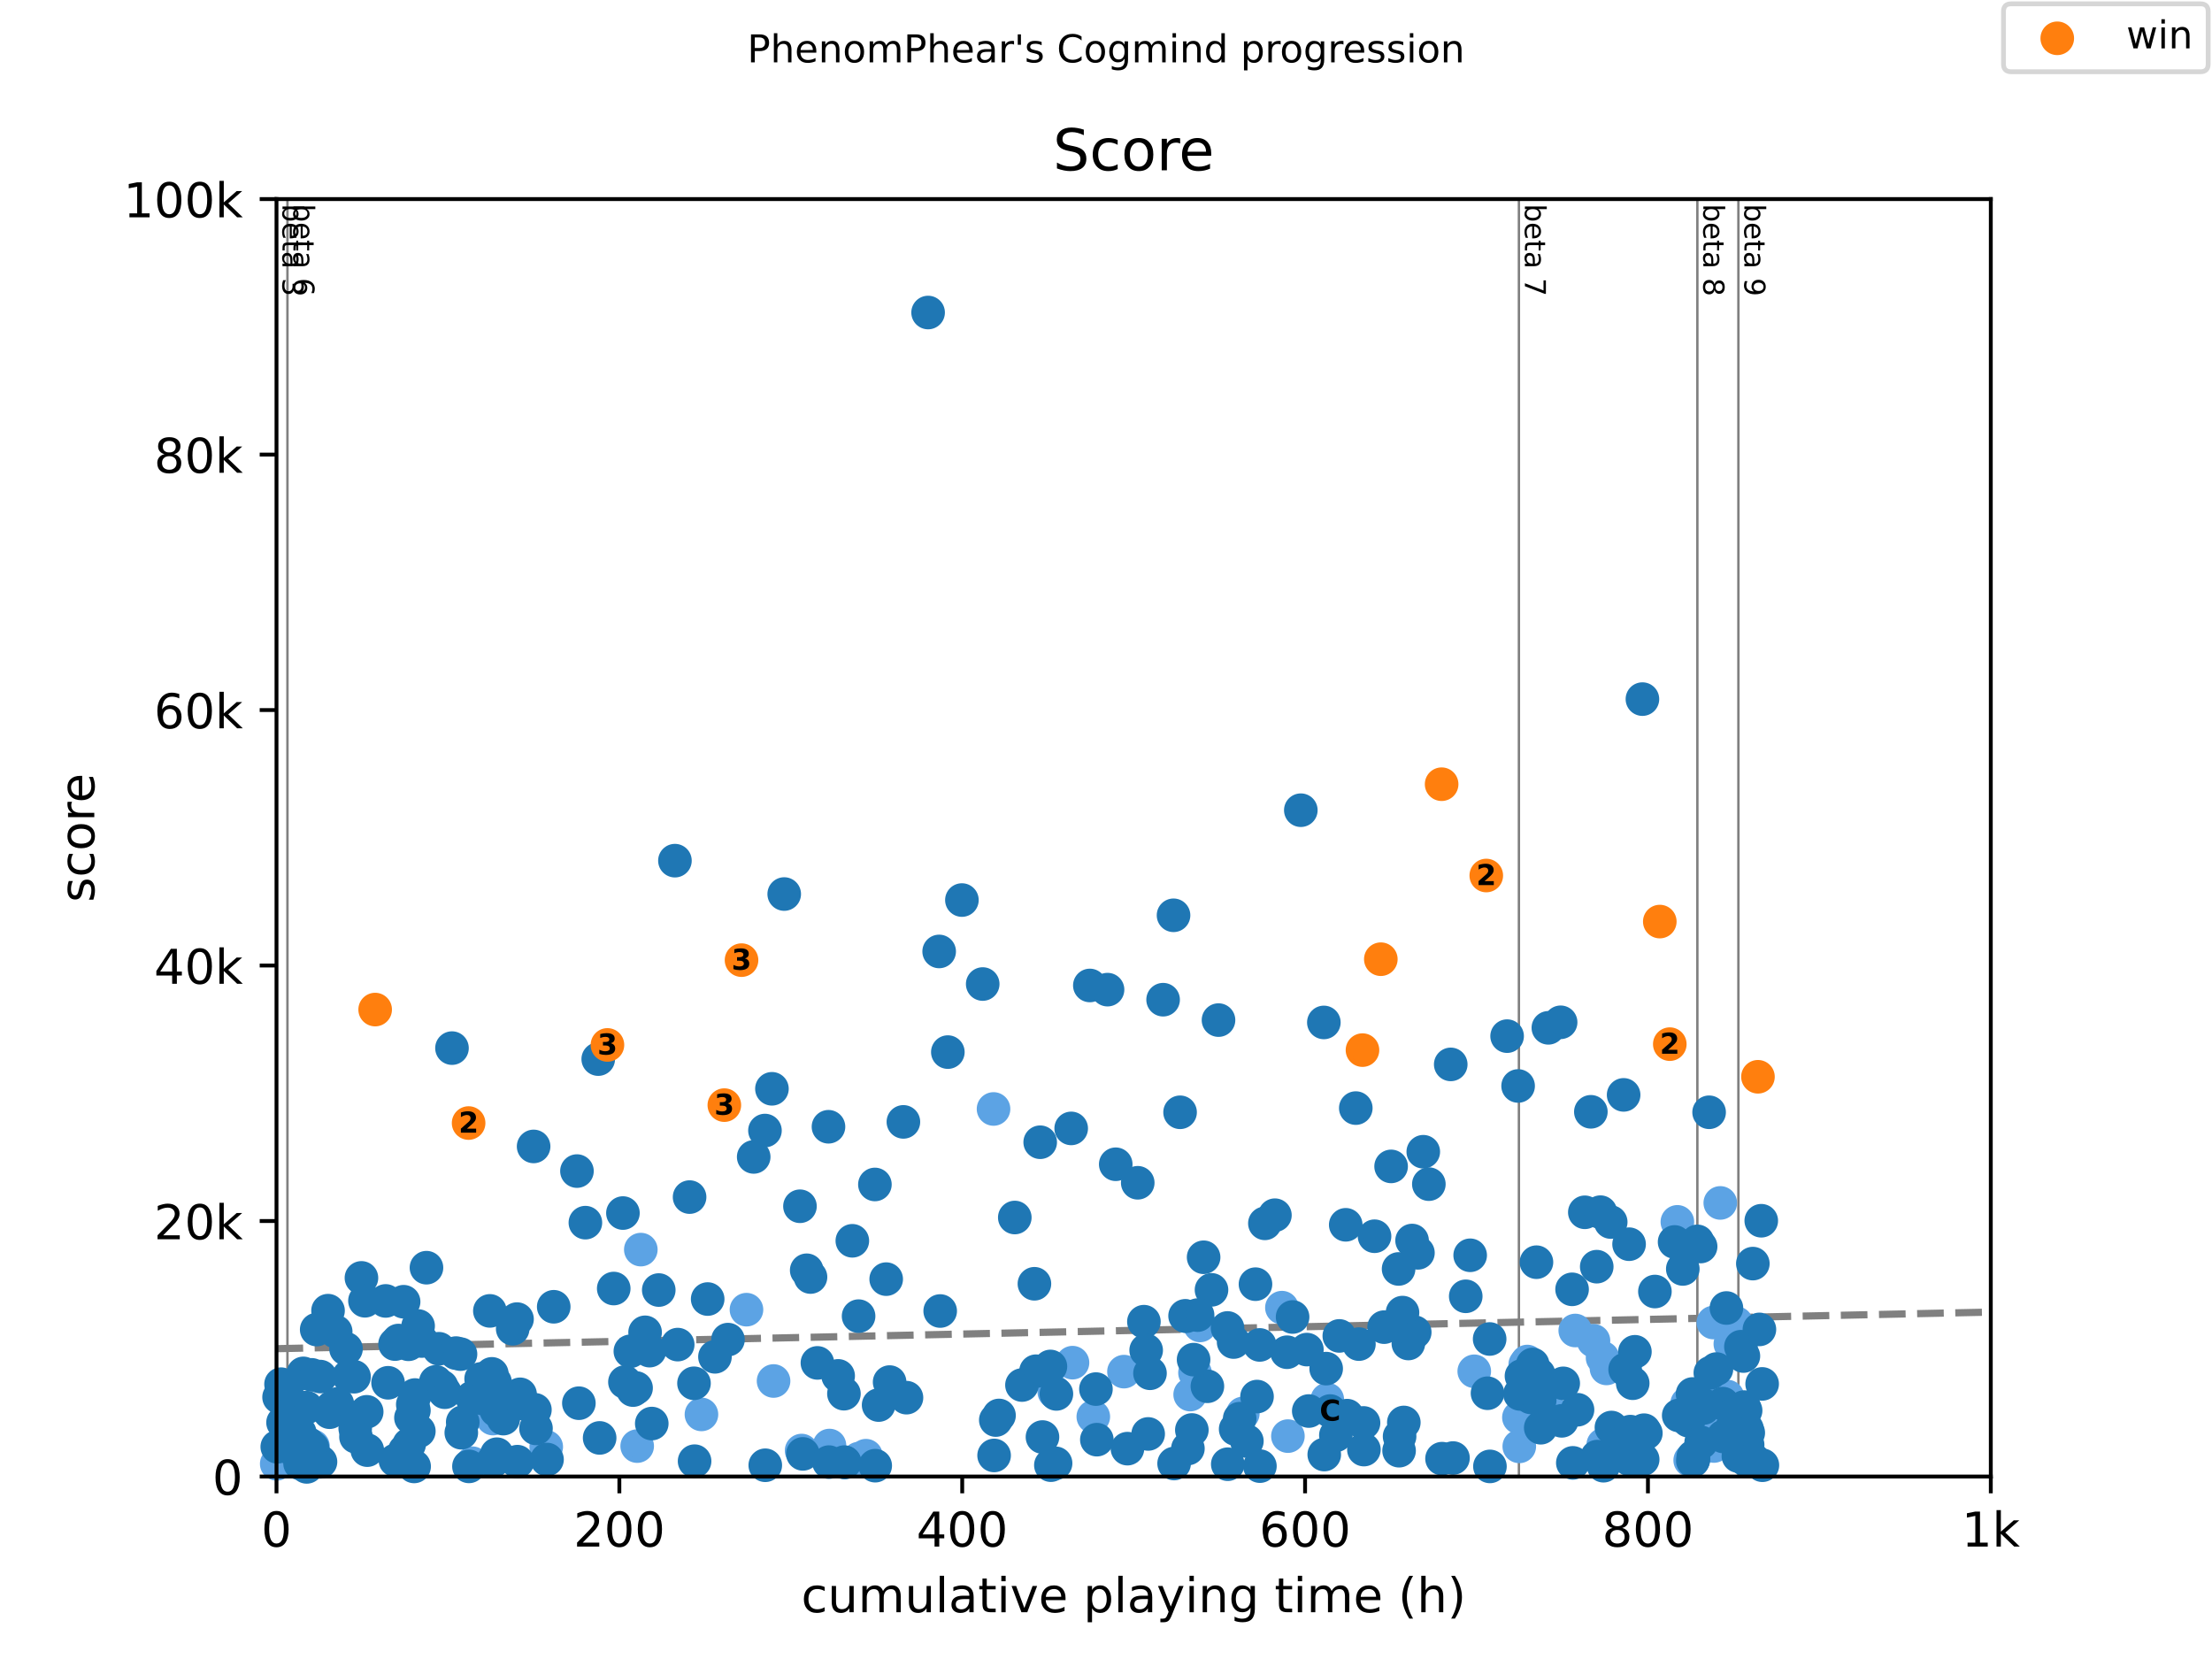 <?xml version="1.0" encoding="utf-8" standalone="no"?>
<!DOCTYPE svg PUBLIC "-//W3C//DTD SVG 1.1//EN"
  "http://www.w3.org/Graphics/SVG/1.1/DTD/svg11.dtd">
<!-- Created with matplotlib (https://matplotlib.org/) -->
<svg height="345.6pt" version="1.1" viewBox="0 0 460.8 345.6" width="460.8pt" xmlns="http://www.w3.org/2000/svg" xmlns:xlink="http://www.w3.org/1999/xlink">
 <defs>
  <style type="text/css">
*{stroke-linecap:butt;stroke-linejoin:round;}
  </style>
 </defs>
 <g id="figure_1">
  <g id="patch_1">
   <path d="M 0 345.6 
L 460.8 345.6 
L 460.8 0 
L 0 0 
z
" style="fill:#ffffff;"/>
  </g>
  <g id="axes_1">
   <g id="patch_2">
    <path d="M 57.6 307.584 
L 414.72 307.584 
L 414.72 41.472 
L 57.6 41.472 
z
" style="fill:#ffffff;"/>
   </g>
   <g id="line2d_1">
    <path clip-path="url(#p38eeb736d9)" d="M 57.6 280.956 
L 414.72 273.332 
" style="fill:none;stroke:#808080;stroke-dasharray:5.55,2.4;stroke-dashoffset:0;stroke-width:1.5;"/>
   </g>
   <g id="line2d_2">
    <path clip-path="url(#p38eeb736d9)" d="M 59.88 307.584 
L 59.88 41.472 
" style="fill:none;stroke:#808080;stroke-linecap:square;stroke-width:0.5;"/>
   </g>
   <g id="line2d_3">
    <path clip-path="url(#p38eeb736d9)" d="M 316.417 307.584 
L 316.417 41.472 
" style="fill:none;stroke:#808080;stroke-linecap:square;stroke-width:0.5;"/>
   </g>
   <g id="line2d_4">
    <path clip-path="url(#p38eeb736d9)" d="M 353.593 307.584 
L 353.593 41.472 
" style="fill:none;stroke:#808080;stroke-linecap:square;stroke-width:0.5;"/>
   </g>
   <g id="line2d_5">
    <path clip-path="url(#p38eeb736d9)" d="M 362.14 307.584 
L 362.14 41.472 
" style="fill:none;stroke:#808080;stroke-linecap:square;stroke-width:0.5;"/>
   </g>
   <g id="text_1">
    <!-- beta 3 -->
    <defs>
     <path d="M 48.688 27.297 
Q 48.688 37.203 44.609 42.844 
Q 40.531 48.484 33.406 48.484 
Q 26.266 48.484 22.188 42.844 
Q 18.109 37.203 18.109 27.297 
Q 18.109 17.391 22.188 11.75 
Q 26.266 6.109 33.406 6.109 
Q 40.531 6.109 44.609 11.75 
Q 48.688 17.391 48.688 27.297 
z
M 18.109 46.391 
Q 20.953 51.266 25.266 53.625 
Q 29.594 56 35.594 56 
Q 45.562 56 51.781 48.094 
Q 58.016 40.188 58.016 27.297 
Q 58.016 14.406 51.781 6.484 
Q 45.562 -1.422 35.594 -1.422 
Q 29.594 -1.422 25.266 0.953 
Q 20.953 3.328 18.109 8.203 
L 18.109 0 
L 9.078 0 
L 9.078 75.984 
L 18.109 75.984 
z
" id="DejaVuSans-98"/>
     <path d="M 56.203 29.594 
L 56.203 25.203 
L 14.891 25.203 
Q 15.484 15.922 20.484 11.062 
Q 25.484 6.203 34.422 6.203 
Q 39.594 6.203 44.453 7.469 
Q 49.312 8.734 54.109 11.281 
L 54.109 2.781 
Q 49.266 0.734 44.188 -0.344 
Q 39.109 -1.422 33.891 -1.422 
Q 20.797 -1.422 13.156 6.188 
Q 5.516 13.812 5.516 26.812 
Q 5.516 40.234 12.766 48.109 
Q 20.016 56 32.328 56 
Q 43.359 56 49.781 48.891 
Q 56.203 41.797 56.203 29.594 
z
M 47.219 32.234 
Q 47.125 39.594 43.094 43.984 
Q 39.062 48.391 32.422 48.391 
Q 24.906 48.391 20.391 44.141 
Q 15.875 39.891 15.188 32.172 
z
" id="DejaVuSans-101"/>
     <path d="M 18.312 70.219 
L 18.312 54.688 
L 36.812 54.688 
L 36.812 47.703 
L 18.312 47.703 
L 18.312 18.016 
Q 18.312 11.328 20.141 9.422 
Q 21.969 7.516 27.594 7.516 
L 36.812 7.516 
L 36.812 0 
L 27.594 0 
Q 17.188 0 13.234 3.875 
Q 9.281 7.766 9.281 18.016 
L 9.281 47.703 
L 2.688 47.703 
L 2.688 54.688 
L 9.281 54.688 
L 9.281 70.219 
z
" id="DejaVuSans-116"/>
     <path d="M 34.281 27.484 
Q 23.391 27.484 19.188 25 
Q 14.984 22.516 14.984 16.5 
Q 14.984 11.719 18.141 8.906 
Q 21.297 6.109 26.703 6.109 
Q 34.188 6.109 38.703 11.406 
Q 43.219 16.703 43.219 25.484 
L 43.219 27.484 
z
M 52.203 31.203 
L 52.203 0 
L 43.219 0 
L 43.219 8.297 
Q 40.141 3.328 35.547 0.953 
Q 30.953 -1.422 24.312 -1.422 
Q 15.922 -1.422 10.953 3.297 
Q 6 8.016 6 15.922 
Q 6 25.141 12.172 29.828 
Q 18.359 34.516 30.609 34.516 
L 43.219 34.516 
L 43.219 35.406 
Q 43.219 41.609 39.141 45 
Q 35.062 48.391 27.688 48.391 
Q 23 48.391 18.547 47.266 
Q 14.109 46.141 10.016 43.891 
L 10.016 52.203 
Q 14.938 54.109 19.578 55.047 
Q 24.219 56 28.609 56 
Q 40.484 56 46.344 49.844 
Q 52.203 43.703 52.203 31.203 
z
" id="DejaVuSans-97"/>
     <path id="DejaVuSans-32"/>
     <path d="M 40.578 39.312 
Q 47.656 37.797 51.625 33 
Q 55.609 28.219 55.609 21.188 
Q 55.609 10.406 48.188 4.484 
Q 40.766 -1.422 27.094 -1.422 
Q 22.516 -1.422 17.656 -0.516 
Q 12.797 0.391 7.625 2.203 
L 7.625 11.719 
Q 11.719 9.328 16.594 8.109 
Q 21.484 6.891 26.812 6.891 
Q 36.078 6.891 40.938 10.547 
Q 45.797 14.203 45.797 21.188 
Q 45.797 27.641 41.281 31.266 
Q 36.766 34.906 28.719 34.906 
L 20.219 34.906 
L 20.219 43.016 
L 29.109 43.016 
Q 36.375 43.016 40.234 45.922 
Q 44.094 48.828 44.094 54.297 
Q 44.094 59.906 40.109 62.906 
Q 36.141 65.922 28.719 65.922 
Q 24.656 65.922 20.016 65.031 
Q 15.375 64.156 9.812 62.312 
L 9.812 71.094 
Q 15.438 72.656 20.344 73.438 
Q 25.25 74.219 29.594 74.219 
Q 40.828 74.219 47.359 69.109 
Q 53.906 64.016 53.906 55.328 
Q 53.906 49.266 50.438 45.094 
Q 46.969 40.922 40.578 39.312 
z
" id="DejaVuSans-51"/>
    </defs>
    <g transform="translate(58.848 42.472)rotate(-270)scale(0.06 -0.06)">
     <use xlink:href="#DejaVuSans-98"/>
     <use x="63.477" xlink:href="#DejaVuSans-101"/>
     <use x="125" xlink:href="#DejaVuSans-116"/>
     <use x="164.209" xlink:href="#DejaVuSans-97"/>
     <use x="225.488" xlink:href="#DejaVuSans-32"/>
     <use x="257.275" xlink:href="#DejaVuSans-51"/>
    </g>
   </g>
   <g id="text_2">
    <!-- beta 6 -->
    <defs>
     <path d="M 33.016 40.375 
Q 26.375 40.375 22.484 35.828 
Q 18.609 31.297 18.609 23.391 
Q 18.609 15.531 22.484 10.953 
Q 26.375 6.391 33.016 6.391 
Q 39.656 6.391 43.531 10.953 
Q 47.406 15.531 47.406 23.391 
Q 47.406 31.297 43.531 35.828 
Q 39.656 40.375 33.016 40.375 
z
M 52.594 71.297 
L 52.594 62.312 
Q 48.875 64.062 45.094 64.984 
Q 41.312 65.922 37.594 65.922 
Q 27.828 65.922 22.672 59.328 
Q 17.531 52.734 16.797 39.406 
Q 19.672 43.656 24.016 45.922 
Q 28.375 48.188 33.594 48.188 
Q 44.578 48.188 50.953 41.516 
Q 57.328 34.859 57.328 23.391 
Q 57.328 12.156 50.688 5.359 
Q 44.047 -1.422 33.016 -1.422 
Q 20.359 -1.422 13.672 8.266 
Q 6.984 17.969 6.984 36.375 
Q 6.984 53.656 15.188 63.938 
Q 23.391 74.219 37.203 74.219 
Q 40.922 74.219 44.703 73.484 
Q 48.484 72.75 52.594 71.297 
z
" id="DejaVuSans-54"/>
    </defs>
    <g transform="translate(61.127 42.472)rotate(-270)scale(0.06 -0.06)">
     <use xlink:href="#DejaVuSans-98"/>
     <use x="63.477" xlink:href="#DejaVuSans-101"/>
     <use x="125" xlink:href="#DejaVuSans-116"/>
     <use x="164.209" xlink:href="#DejaVuSans-97"/>
     <use x="225.488" xlink:href="#DejaVuSans-32"/>
     <use x="257.275" xlink:href="#DejaVuSans-54"/>
    </g>
   </g>
   <g id="text_3">
    <!-- beta 7 -->
    <defs>
     <path d="M 8.203 72.906 
L 55.078 72.906 
L 55.078 68.703 
L 28.609 0 
L 18.312 0 
L 43.219 64.594 
L 8.203 64.594 
z
" id="DejaVuSans-55"/>
    </defs>
    <g transform="translate(317.665 42.472)rotate(-270)scale(0.06 -0.06)">
     <use xlink:href="#DejaVuSans-98"/>
     <use x="63.477" xlink:href="#DejaVuSans-101"/>
     <use x="125" xlink:href="#DejaVuSans-116"/>
     <use x="164.209" xlink:href="#DejaVuSans-97"/>
     <use x="225.488" xlink:href="#DejaVuSans-32"/>
     <use x="257.275" xlink:href="#DejaVuSans-55"/>
    </g>
   </g>
   <g id="text_4">
    <!-- beta 8 -->
    <defs>
     <path d="M 31.781 34.625 
Q 24.75 34.625 20.719 30.859 
Q 16.703 27.094 16.703 20.516 
Q 16.703 13.922 20.719 10.156 
Q 24.75 6.391 31.781 6.391 
Q 38.812 6.391 42.859 10.172 
Q 46.922 13.969 46.922 20.516 
Q 46.922 27.094 42.891 30.859 
Q 38.875 34.625 31.781 34.625 
z
M 21.922 38.812 
Q 15.578 40.375 12.031 44.719 
Q 8.5 49.078 8.5 55.328 
Q 8.5 64.062 14.719 69.141 
Q 20.953 74.219 31.781 74.219 
Q 42.672 74.219 48.875 69.141 
Q 55.078 64.062 55.078 55.328 
Q 55.078 49.078 51.531 44.719 
Q 48 40.375 41.703 38.812 
Q 48.828 37.156 52.797 32.312 
Q 56.781 27.484 56.781 20.516 
Q 56.781 9.906 50.312 4.234 
Q 43.844 -1.422 31.781 -1.422 
Q 19.734 -1.422 13.25 4.234 
Q 6.781 9.906 6.781 20.516 
Q 6.781 27.484 10.781 32.312 
Q 14.797 37.156 21.922 38.812 
z
M 18.312 54.391 
Q 18.312 48.734 21.844 45.562 
Q 25.391 42.391 31.781 42.391 
Q 38.141 42.391 41.719 45.562 
Q 45.312 48.734 45.312 54.391 
Q 45.312 60.062 41.719 63.234 
Q 38.141 66.406 31.781 66.406 
Q 25.391 66.406 21.844 63.234 
Q 18.312 60.062 18.312 54.391 
z
" id="DejaVuSans-56"/>
    </defs>
    <g transform="translate(354.841 42.472)rotate(-270)scale(0.06 -0.06)">
     <use xlink:href="#DejaVuSans-98"/>
     <use x="63.477" xlink:href="#DejaVuSans-101"/>
     <use x="125" xlink:href="#DejaVuSans-116"/>
     <use x="164.209" xlink:href="#DejaVuSans-97"/>
     <use x="225.488" xlink:href="#DejaVuSans-32"/>
     <use x="257.275" xlink:href="#DejaVuSans-56"/>
    </g>
   </g>
   <g id="text_5">
    <!-- beta 9 -->
    <defs>
     <path d="M 10.984 1.516 
L 10.984 10.5 
Q 14.703 8.734 18.5 7.812 
Q 22.312 6.891 25.984 6.891 
Q 35.75 6.891 40.891 13.453 
Q 46.047 20.016 46.781 33.406 
Q 43.953 29.203 39.594 26.953 
Q 35.25 24.703 29.984 24.703 
Q 19.047 24.703 12.672 31.312 
Q 6.297 37.938 6.297 49.422 
Q 6.297 60.641 12.938 67.422 
Q 19.578 74.219 30.609 74.219 
Q 43.266 74.219 49.922 64.516 
Q 56.594 54.828 56.594 36.375 
Q 56.594 19.141 48.406 8.859 
Q 40.234 -1.422 26.422 -1.422 
Q 22.703 -1.422 18.891 -0.688 
Q 15.094 0.047 10.984 1.516 
z
M 30.609 32.422 
Q 37.25 32.422 41.125 36.953 
Q 45.016 41.5 45.016 49.422 
Q 45.016 57.281 41.125 61.844 
Q 37.25 66.406 30.609 66.406 
Q 23.969 66.406 20.094 61.844 
Q 16.219 57.281 16.219 49.422 
Q 16.219 41.5 20.094 36.953 
Q 23.969 32.422 30.609 32.422 
z
" id="DejaVuSans-57"/>
    </defs>
    <g transform="translate(363.388 42.472)rotate(-270)scale(0.06 -0.06)">
     <use xlink:href="#DejaVuSans-98"/>
     <use x="63.477" xlink:href="#DejaVuSans-101"/>
     <use x="125" xlink:href="#DejaVuSans-116"/>
     <use x="164.209" xlink:href="#DejaVuSans-97"/>
     <use x="225.488" xlink:href="#DejaVuSans-32"/>
     <use x="257.275" xlink:href="#DejaVuSans-57"/>
    </g>
   </g>
   <g id="PathCollection_1">
    <defs>
     <path d="M 0 3 
C 0.796 3 1.559 2.684 2.121 2.121 
C 2.684 1.559 3 0.796 3 0 
C 3 -0.796 2.684 -1.559 2.121 -2.121 
C 1.559 -2.684 0.796 -3 0 -3 
C -0.796 -3 -1.559 -2.684 -2.121 -2.121 
C -2.684 -1.559 -3 -0.796 -3 0 
C -3 0.796 -2.684 1.559 -2.121 2.121 
C -1.559 2.684 -0.796 3 0 3 
z
" id="m477ba0c65b" style="stroke:#5ca3e4;"/>
    </defs>
    <g>
     <use style="fill:#5ca3e4;stroke:#5ca3e4;" x="57.648" xlink:href="#m477ba0c65b" y="304.939"/>
     <use style="fill:#5ca3e4;stroke:#5ca3e4;" x="59.88" xlink:href="#m477ba0c65b" y="294.84"/>
     <use style="fill:#5ca3e4;stroke:#5ca3e4;" x="63.379" xlink:href="#m477ba0c65b" y="301.844"/>
     <use style="fill:#5ca3e4;stroke:#5ca3e4;" x="65.201" xlink:href="#m477ba0c65b" y="301.29"/>
     <use style="fill:#5ca3e4;stroke:#5ca3e4;" x="68.885" xlink:href="#m477ba0c65b" y="293.717"/>
     <use style="fill:#5ca3e4;stroke:#5ca3e4;" x="98.395" xlink:href="#m477ba0c65b" y="304.814"/>
     <use style="fill:#5ca3e4;stroke:#5ca3e4;" x="102.68" xlink:href="#m477ba0c65b" y="295.513"/>
     <use style="fill:#5ca3e4;stroke:#5ca3e4;" x="113.793" xlink:href="#m477ba0c65b" y="301.408"/>
     <use style="fill:#5ca3e4;stroke:#5ca3e4;" x="132.738" xlink:href="#m477ba0c65b" y="301.248"/>
     <use style="fill:#5ca3e4;stroke:#5ca3e4;" x="133.494" xlink:href="#m477ba0c65b" y="260.317"/>
     <use style="fill:#5ca3e4;stroke:#5ca3e4;" x="146.124" xlink:href="#m477ba0c65b" y="294.646"/>
     <use style="fill:#5ca3e4;stroke:#5ca3e4;" x="155.504" xlink:href="#m477ba0c65b" y="272.83"/>
     <use style="fill:#5ca3e4;stroke:#5ca3e4;" x="161.147" xlink:href="#m477ba0c65b" y="287.687"/>
     <use style="fill:#5ca3e4;stroke:#5ca3e4;" x="166.992" xlink:href="#m477ba0c65b" y="302.174"/>
     <use style="fill:#5ca3e4;stroke:#5ca3e4;" x="172.795" xlink:href="#m477ba0c65b" y="301.131"/>
     <use style="fill:#5ca3e4;stroke:#5ca3e4;" x="178.92" xlink:href="#m477ba0c65b" y="303.845"/>
     <use style="fill:#5ca3e4;stroke:#5ca3e4;" x="180.39" xlink:href="#m477ba0c65b" y="303.249"/>
     <use style="fill:#5ca3e4;stroke:#5ca3e4;" x="206.971" xlink:href="#m477ba0c65b" y="231.018"/>
     <use style="fill:#5ca3e4;stroke:#5ca3e4;" x="219.631" xlink:href="#m477ba0c65b" y="289.978"/>
     <use style="fill:#5ca3e4;stroke:#5ca3e4;" x="223.423" xlink:href="#m477ba0c65b" y="283.868"/>
     <use style="fill:#5ca3e4;stroke:#5ca3e4;" x="227.756" xlink:href="#m477ba0c65b" y="295.125"/>
     <use style="fill:#5ca3e4;stroke:#5ca3e4;" x="234.142" xlink:href="#m477ba0c65b" y="285.736"/>
     <use style="fill:#5ca3e4;stroke:#5ca3e4;" x="247.933" xlink:href="#m477ba0c65b" y="290.513"/>
     <use style="fill:#5ca3e4;stroke:#5ca3e4;" x="248.939" xlink:href="#m477ba0c65b" y="285.976"/>
     <use style="fill:#5ca3e4;stroke:#5ca3e4;" x="249.998" xlink:href="#m477ba0c65b" y="276.111"/>
     <use style="fill:#5ca3e4;stroke:#5ca3e4;" x="258.903" xlink:href="#m477ba0c65b" y="294.451"/>
     <use style="fill:#5ca3e4;stroke:#5ca3e4;" x="267.045" xlink:href="#m477ba0c65b" y="272.407"/>
     <use style="fill:#5ca3e4;stroke:#5ca3e4;" x="268.295" xlink:href="#m477ba0c65b" y="299.17"/>
     <use style="fill:#5ca3e4;stroke:#5ca3e4;" x="276.497" xlink:href="#m477ba0c65b" y="291.535"/>
     <use style="fill:#5ca3e4;stroke:#5ca3e4;" x="307.114" xlink:href="#m477ba0c65b" y="285.664"/>
     <use style="fill:#5ca3e4;stroke:#5ca3e4;" x="316.417" xlink:href="#m477ba0c65b" y="295.287"/>
     <use style="fill:#5ca3e4;stroke:#5ca3e4;" x="316.494" xlink:href="#m477ba0c65b" y="301.309"/>
     <use style="fill:#5ca3e4;stroke:#5ca3e4;" x="317.738" xlink:href="#m477ba0c65b" y="284.222"/>
     <use style="fill:#5ca3e4;stroke:#5ca3e4;" x="318.161" xlink:href="#m477ba0c65b" y="283.631"/>
     <use style="fill:#5ca3e4;stroke:#5ca3e4;" x="323.083" xlink:href="#m477ba0c65b" y="294.103"/>
     <use style="fill:#5ca3e4;stroke:#5ca3e4;" x="328.154" xlink:href="#m477ba0c65b" y="277.167"/>
     <use style="fill:#5ca3e4;stroke:#5ca3e4;" x="331.951" xlink:href="#m477ba0c65b" y="279.307"/>
     <use style="fill:#5ca3e4;stroke:#5ca3e4;" x="333.844" xlink:href="#m477ba0c65b" y="282.844"/>
     <use style="fill:#5ca3e4;stroke:#5ca3e4;" x="333.993" xlink:href="#m477ba0c65b" y="300.934"/>
     <use style="fill:#5ca3e4;stroke:#5ca3e4;" x="334.66" xlink:href="#m477ba0c65b" y="285.068"/>
     <use style="fill:#5ca3e4;stroke:#5ca3e4;" x="349.427" xlink:href="#m477ba0c65b" y="254.535"/>
     <use style="fill:#5ca3e4;stroke:#5ca3e4;" x="351.254" xlink:href="#m477ba0c65b" y="293.334"/>
     <use style="fill:#5ca3e4;stroke:#5ca3e4;" x="351.456" xlink:href="#m477ba0c65b" y="292.368"/>
     <use style="fill:#5ca3e4;stroke:#5ca3e4;" x="352.099" xlink:href="#m477ba0c65b" y="304.204"/>
     <use style="fill:#5ca3e4;stroke:#5ca3e4;" x="356.914" xlink:href="#m477ba0c65b" y="275.504"/>
     <use style="fill:#5ca3e4;stroke:#5ca3e4;" x="357.033" xlink:href="#m477ba0c65b" y="301.229"/>
     <use style="fill:#5ca3e4;stroke:#5ca3e4;" x="357.188" xlink:href="#m477ba0c65b" y="297.709"/>
     <use style="fill:#5ca3e4;stroke:#5ca3e4;" x="358.366" xlink:href="#m477ba0c65b" y="250.591"/>
     <use style="fill:#5ca3e4;stroke:#5ca3e4;" x="358.622" xlink:href="#m477ba0c65b" y="291.74"/>
     <use style="fill:#5ca3e4;stroke:#5ca3e4;" x="359.849" xlink:href="#m477ba0c65b" y="290.928"/>
     <use style="fill:#5ca3e4;stroke:#5ca3e4;" x="360.003" xlink:href="#m477ba0c65b" y="297.538"/>
     <use style="fill:#5ca3e4;stroke:#5ca3e4;" x="360.081" xlink:href="#m477ba0c65b" y="299.944"/>
     <use style="fill:#5ca3e4;stroke:#5ca3e4;" x="360.462" xlink:href="#m477ba0c65b" y="279.962"/>
     <use style="fill:#5ca3e4;stroke:#5ca3e4;" x="360.777" xlink:href="#m477ba0c65b" y="299.869"/>
     <use style="fill:#5ca3e4;stroke:#5ca3e4;" x="361.723" xlink:href="#m477ba0c65b" y="275.643"/>
     <use style="fill:#5ca3e4;stroke:#5ca3e4;" x="362.057" xlink:href="#m477ba0c65b" y="297.355"/>
    </g>
   </g>
   <g id="PathCollection_2">
    <defs>
     <path d="M 0 3 
C 0.796 3 1.559 2.684 2.121 2.121 
C 2.684 1.559 3 0.796 3 0 
C 3 -0.796 2.684 -1.559 2.121 -2.121 
C 1.559 -2.684 0.796 -3 0 -3 
C -0.796 -3 -1.559 -2.684 -2.121 -2.121 
C -2.684 -1.559 -3 -0.796 -3 0 
C -3 0.796 -2.684 1.559 -2.121 2.121 
C -1.559 2.684 -0.796 3 0 3 
z
" id="maf39b01edc" style="stroke:#1f77b4;"/>
    </defs>
    <g>
     <use style="fill:#1f77b4;stroke:#1f77b4;" x="57.761" xlink:href="#maf39b01edc" y="301.402"/>
     <use style="fill:#1f77b4;stroke:#1f77b4;" x="58.136" xlink:href="#maf39b01edc" y="291.056"/>
     <use style="fill:#1f77b4;stroke:#1f77b4;" x="58.546" xlink:href="#maf39b01edc" y="288.349"/>
     <use style="fill:#1f77b4;stroke:#1f77b4;" x="58.963" xlink:href="#maf39b01edc" y="296.338"/>
     <use style="fill:#1f77b4;stroke:#1f77b4;" x="60.147" xlink:href="#maf39b01edc" y="300.029"/>
     <use style="fill:#1f77b4;stroke:#1f77b4;" x="60.886" xlink:href="#maf39b01edc" y="292.269"/>
     <use style="fill:#1f77b4;stroke:#1f77b4;" x="61.118" xlink:href="#maf39b01edc" y="302.06"/>
     <use style="fill:#1f77b4;stroke:#1f77b4;" x="61.588" xlink:href="#maf39b01edc" y="298.64"/>
     <use style="fill:#1f77b4;stroke:#1f77b4;" x="62.088" xlink:href="#maf39b01edc" y="294.004"/>
     <use style="fill:#1f77b4;stroke:#1f77b4;" x="62.439" xlink:href="#maf39b01edc" y="298.432"/>
     <use style="fill:#1f77b4;stroke:#1f77b4;" x="62.51" xlink:href="#maf39b01edc" y="304.859"/>
     <use style="fill:#1f77b4;stroke:#1f77b4;" x="62.606" xlink:href="#maf39b01edc" y="302.767"/>
     <use style="fill:#1f77b4;stroke:#1f77b4;" x="63.195" xlink:href="#maf39b01edc" y="286.101"/>
     <use style="fill:#1f77b4;stroke:#1f77b4;" x="63.838" xlink:href="#maf39b01edc" y="293.23"/>
     <use style="fill:#1f77b4;stroke:#1f77b4;" x="63.897" xlink:href="#maf39b01edc" y="305.58"/>
     <use style="fill:#1f77b4;stroke:#1f77b4;" x="64.034" xlink:href="#maf39b01edc" y="303.475"/>
     <use style="fill:#1f77b4;stroke:#1f77b4;" x="64.183" xlink:href="#maf39b01edc" y="300.745"/>
     <use style="fill:#1f77b4;stroke:#1f77b4;" x="64.939" xlink:href="#maf39b01edc" y="286.407"/>
     <use style="fill:#1f77b4;stroke:#1f77b4;" x="65.016" xlink:href="#maf39b01edc" y="303.156"/>
     <use style="fill:#1f77b4;stroke:#1f77b4;" x="65.1" xlink:href="#maf39b01edc" y="301.596"/>
     <use style="fill:#1f77b4;stroke:#1f77b4;" x="65.974" xlink:href="#maf39b01edc" y="276.973"/>
     <use style="fill:#1f77b4;stroke:#1f77b4;" x="66.707" xlink:href="#maf39b01edc" y="286.763"/>
     <use style="fill:#1f77b4;stroke:#1f77b4;" x="66.766" xlink:href="#maf39b01edc" y="304.524"/>
     <use style="fill:#1f77b4;stroke:#1f77b4;" x="68.337" xlink:href="#maf39b01edc" y="273.037"/>
     <use style="fill:#1f77b4;stroke:#1f77b4;" x="68.653" xlink:href="#maf39b01edc" y="294.188"/>
     <use style="fill:#1f77b4;stroke:#1f77b4;" x="69.248" xlink:href="#maf39b01edc" y="293.129"/>
     <use style="fill:#1f77b4;stroke:#1f77b4;" x="69.933" xlink:href="#maf39b01edc" y="277.404"/>
     <use style="fill:#1f77b4;stroke:#1f77b4;" x="70.278" xlink:href="#maf39b01edc" y="292.461"/>
     <use style="fill:#1f77b4;stroke:#1f77b4;" x="72.081" xlink:href="#maf39b01edc" y="280.978"/>
     <use style="fill:#1f77b4;stroke:#1f77b4;" x="72.682" xlink:href="#maf39b01edc" y="286.684"/>
     <use style="fill:#1f77b4;stroke:#1f77b4;" x="73.76" xlink:href="#maf39b01edc" y="286.798"/>
     <use style="fill:#1f77b4;stroke:#1f77b4;" x="73.998" xlink:href="#maf39b01edc" y="297.554"/>
     <use style="fill:#1f77b4;stroke:#1f77b4;" x="74.158" xlink:href="#maf39b01edc" y="299.319"/>
     <use style="fill:#1f77b4;stroke:#1f77b4;" x="75.295" xlink:href="#maf39b01edc" y="266.209"/>
     <use style="fill:#1f77b4;stroke:#1f77b4;" x="76.027" xlink:href="#maf39b01edc" y="270.975"/>
     <use style="fill:#1f77b4;stroke:#1f77b4;" x="76.39" xlink:href="#maf39b01edc" y="294.108"/>
     <use style="fill:#1f77b4;stroke:#1f77b4;" x="76.515" xlink:href="#maf39b01edc" y="302.091"/>
     <use style="fill:#1f77b4;stroke:#1f77b4;" x="80.343" xlink:href="#maf39b01edc" y="271.007"/>
     <use style="fill:#1f77b4;stroke:#1f77b4;" x="80.843" xlink:href="#maf39b01edc" y="288.059"/>
     <use style="fill:#1f77b4;stroke:#1f77b4;" x="82.295" xlink:href="#maf39b01edc" y="279.999"/>
     <use style="fill:#1f77b4;stroke:#1f77b4;" x="82.372" xlink:href="#maf39b01edc" y="304.212"/>
     <use style="fill:#1f77b4;stroke:#1f77b4;" x="83.003" xlink:href="#maf39b01edc" y="279.259"/>
     <use style="fill:#1f77b4;stroke:#1f77b4;" x="84.08" xlink:href="#maf39b01edc" y="271.175"/>
     <use style="fill:#1f77b4;stroke:#1f77b4;" x="84.217" xlink:href="#maf39b01edc" y="303.587"/>
     <use style="fill:#1f77b4;stroke:#1f77b4;" x="84.319" xlink:href="#maf39b01edc" y="302.219"/>
     <use style="fill:#1f77b4;stroke:#1f77b4;" x="85.092" xlink:href="#maf39b01edc" y="280.041"/>
     <use style="fill:#1f77b4;stroke:#1f77b4;" x="85.229" xlink:href="#maf39b01edc" y="300.902"/>
     <use style="fill:#1f77b4;stroke:#1f77b4;" x="85.61" xlink:href="#maf39b01edc" y="295.348"/>
     <use style="fill:#1f77b4;stroke:#1f77b4;" x="85.991" xlink:href="#maf39b01edc" y="292.583"/>
     <use style="fill:#1f77b4;stroke:#1f77b4;" x="86.223" xlink:href="#maf39b01edc" y="293.823"/>
     <use style="fill:#1f77b4;stroke:#1f77b4;" x="86.271" xlink:href="#maf39b01edc" y="305.484"/>
     <use style="fill:#1f77b4;stroke:#1f77b4;" x="86.449" xlink:href="#maf39b01edc" y="290.609"/>
     <use style="fill:#1f77b4;stroke:#1f77b4;" x="87.104" xlink:href="#maf39b01edc" y="276.233"/>
     <use style="fill:#1f77b4;stroke:#1f77b4;" x="87.253" xlink:href="#maf39b01edc" y="298.14"/>
     <use style="fill:#1f77b4;stroke:#1f77b4;" x="87.842" xlink:href="#maf39b01edc" y="279.363"/>
     <use style="fill:#1f77b4;stroke:#1f77b4;" x="88.842" xlink:href="#maf39b01edc" y="264.083"/>
     <use style="fill:#1f77b4;stroke:#1f77b4;" x="90.788" xlink:href="#maf39b01edc" y="287.857"/>
     <use style="fill:#1f77b4;stroke:#1f77b4;" x="91.437" xlink:href="#maf39b01edc" y="280.97"/>
     <use style="fill:#1f77b4;stroke:#1f77b4;" x="91.991" xlink:href="#maf39b01edc" y="288.826"/>
     <use style="fill:#1f77b4;stroke:#1f77b4;" x="92.663" xlink:href="#maf39b01edc" y="290.026"/>
     <use style="fill:#1f77b4;stroke:#1f77b4;" x="94.157" xlink:href="#maf39b01edc" y="218.341"/>
     <use style="fill:#1f77b4;stroke:#1f77b4;" x="94.996" xlink:href="#maf39b01edc" y="281.875"/>
     <use style="fill:#1f77b4;stroke:#1f77b4;" x="95.931" xlink:href="#maf39b01edc" y="282.085"/>
     <use style="fill:#1f77b4;stroke:#1f77b4;" x="96.098" xlink:href="#maf39b01edc" y="298.464"/>
     <use style="fill:#1f77b4;stroke:#1f77b4;" x="96.395" xlink:href="#maf39b01edc" y="296.261"/>
     <use style="fill:#1f77b4;stroke:#1f77b4;" x="97.693" xlink:href="#maf39b01edc" y="305.474"/>
     <use style="fill:#1f77b4;stroke:#1f77b4;" x="98.347" xlink:href="#maf39b01edc" y="291.157"/>
     <use style="fill:#1f77b4;stroke:#1f77b4;" x="100.228" xlink:href="#maf39b01edc" y="287.24"/>
     <use style="fill:#1f77b4;stroke:#1f77b4;" x="100.538" xlink:href="#maf39b01edc" y="291.335"/>
     <use style="fill:#1f77b4;stroke:#1f77b4;" x="102.05" xlink:href="#maf39b01edc" y="273.083"/>
     <use style="fill:#1f77b4;stroke:#1f77b4;" x="102.46" xlink:href="#maf39b01edc" y="286.199"/>
     <use style="fill:#1f77b4;stroke:#1f77b4;" x="102.734" xlink:href="#maf39b01edc" y="304.367"/>
     <use style="fill:#1f77b4;stroke:#1f77b4;" x="103.127" xlink:href="#maf39b01edc" y="287.926"/>
     <use style="fill:#1f77b4;stroke:#1f77b4;" x="103.389" xlink:href="#maf39b01edc" y="293.802"/>
     <use style="fill:#1f77b4;stroke:#1f77b4;" x="103.502" xlink:href="#maf39b01edc" y="302.938"/>
     <use style="fill:#1f77b4;stroke:#1f77b4;" x="104.847" xlink:href="#maf39b01edc" y="295.524"/>
     <use style="fill:#1f77b4;stroke:#1f77b4;" x="106.805" xlink:href="#maf39b01edc" y="276.808"/>
     <use style="fill:#1f77b4;stroke:#1f77b4;" x="107.704" xlink:href="#maf39b01edc" y="274.791"/>
     <use style="fill:#1f77b4;stroke:#1f77b4;" x="107.781" xlink:href="#maf39b01edc" y="304.492"/>
     <use style="fill:#1f77b4;stroke:#1f77b4;" x="108.347" xlink:href="#maf39b01edc" y="290.462"/>
     <use style="fill:#1f77b4;stroke:#1f77b4;" x="109.019" xlink:href="#maf39b01edc" y="292.408"/>
     <use style="fill:#1f77b4;stroke:#1f77b4;" x="111.162" xlink:href="#maf39b01edc" y="238.823"/>
     <use style="fill:#1f77b4;stroke:#1f77b4;" x="111.43" xlink:href="#maf39b01edc" y="293.685"/>
     <use style="fill:#1f77b4;stroke:#1f77b4;" x="111.656" xlink:href="#maf39b01edc" y="297.562"/>
     <use style="fill:#1f77b4;stroke:#1f77b4;" x="113.954" xlink:href="#maf39b01edc" y="304.045"/>
     <use style="fill:#1f77b4;stroke:#1f77b4;" x="115.352" xlink:href="#maf39b01edc" y="272.223"/>
     <use style="fill:#1f77b4;stroke:#1f77b4;" x="120.191" xlink:href="#maf39b01edc" y="243.957"/>
     <use style="fill:#1f77b4;stroke:#1f77b4;" x="120.59" xlink:href="#maf39b01edc" y="292.312"/>
     <use style="fill:#1f77b4;stroke:#1f77b4;" x="121.947" xlink:href="#maf39b01edc" y="254.702"/>
     <use style="fill:#1f77b4;stroke:#1f77b4;" x="124.625" xlink:href="#maf39b01edc" y="220.629"/>
     <use style="fill:#1f77b4;stroke:#1f77b4;" x="124.917" xlink:href="#maf39b01edc" y="299.545"/>
     <use style="fill:#1f77b4;stroke:#1f77b4;" x="127.851" xlink:href="#maf39b01edc" y="268.426"/>
     <use style="fill:#1f77b4;stroke:#1f77b4;" x="129.768" xlink:href="#maf39b01edc" y="252.701"/>
     <use style="fill:#1f77b4;stroke:#1f77b4;" x="130.185" xlink:href="#maf39b01edc" y="287.9"/>
     <use style="fill:#1f77b4;stroke:#1f77b4;" x="131.316" xlink:href="#maf39b01edc" y="281.5"/>
     <use style="fill:#1f77b4;stroke:#1f77b4;" x="131.875" xlink:href="#maf39b01edc" y="289.582"/>
     <use style="fill:#1f77b4;stroke:#1f77b4;" x="132.506" xlink:href="#maf39b01edc" y="289.145"/>
     <use style="fill:#1f77b4;stroke:#1f77b4;" x="134.387" xlink:href="#maf39b01edc" y="277.545"/>
     <use style="fill:#1f77b4;stroke:#1f77b4;" x="135.315" xlink:href="#maf39b01edc" y="281.364"/>
     <use style="fill:#1f77b4;stroke:#1f77b4;" x="135.774" xlink:href="#maf39b01edc" y="296.551"/>
     <use style="fill:#1f77b4;stroke:#1f77b4;" x="137.232" xlink:href="#maf39b01edc" y="268.74"/>
     <use style="fill:#1f77b4;stroke:#1f77b4;" x="140.601" xlink:href="#maf39b01edc" y="179.291"/>
     <use style="fill:#1f77b4;stroke:#1f77b4;" x="141.178" xlink:href="#maf39b01edc" y="280.105"/>
     <use style="fill:#1f77b4;stroke:#1f77b4;" x="143.654" xlink:href="#maf39b01edc" y="249.375"/>
     <use style="fill:#1f77b4;stroke:#1f77b4;" x="144.571" xlink:href="#maf39b01edc" y="288.163"/>
     <use style="fill:#1f77b4;stroke:#1f77b4;" x="144.696" xlink:href="#maf39b01edc" y="304.391"/>
     <use style="fill:#1f77b4;stroke:#1f77b4;" x="147.422" xlink:href="#maf39b01edc" y="270.616"/>
     <use style="fill:#1f77b4;stroke:#1f77b4;" x="148.939" xlink:href="#maf39b01edc" y="282.649"/>
     <use style="fill:#1f77b4;stroke:#1f77b4;" x="151.654" xlink:href="#maf39b01edc" y="279.067"/>
     <use style="fill:#1f77b4;stroke:#1f77b4;" x="157.01" xlink:href="#maf39b01edc" y="241.008"/>
     <use style="fill:#1f77b4;stroke:#1f77b4;" x="159.355" xlink:href="#maf39b01edc" y="235.513"/>
     <use style="fill:#1f77b4;stroke:#1f77b4;" x="159.421" xlink:href="#maf39b01edc" y="305.24"/>
     <use style="fill:#1f77b4;stroke:#1f77b4;" x="160.808" xlink:href="#maf39b01edc" y="226.816"/>
     <use style="fill:#1f77b4;stroke:#1f77b4;" x="163.367" xlink:href="#maf39b01edc" y="186.245"/>
     <use style="fill:#1f77b4;stroke:#1f77b4;" x="166.647" xlink:href="#maf39b01edc" y="251.285"/>
     <use style="fill:#1f77b4;stroke:#1f77b4;" x="167.254" xlink:href="#maf39b01edc" y="302.871"/>
     <use style="fill:#1f77b4;stroke:#1f77b4;" x="168.051" xlink:href="#maf39b01edc" y="264.62"/>
     <use style="fill:#1f77b4;stroke:#1f77b4;" x="168.843" xlink:href="#maf39b01edc" y="266.028"/>
     <use style="fill:#1f77b4;stroke:#1f77b4;" x="170.283" xlink:href="#maf39b01edc" y="283.916"/>
     <use style="fill:#1f77b4;stroke:#1f77b4;" x="172.587" xlink:href="#maf39b01edc" y="234.725"/>
     <use style="fill:#1f77b4;stroke:#1f77b4;" x="172.676" xlink:href="#maf39b01edc" y="304.585"/>
     <use style="fill:#1f77b4;stroke:#1f77b4;" x="174.604" xlink:href="#maf39b01edc" y="286.62"/>
     <use style="fill:#1f77b4;stroke:#1f77b4;" x="175.807" xlink:href="#maf39b01edc" y="290.332"/>
     <use style="fill:#1f77b4;stroke:#1f77b4;" x="175.89" xlink:href="#maf39b01edc" y="304.585"/>
     <use style="fill:#1f77b4;stroke:#1f77b4;" x="175.979" xlink:href="#maf39b01edc" y="304.662"/>
     <use style="fill:#1f77b4;stroke:#1f77b4;" x="177.557" xlink:href="#maf39b01edc" y="258.481"/>
     <use style="fill:#1f77b4;stroke:#1f77b4;" x="178.86" xlink:href="#maf39b01edc" y="274.179"/>
     <use style="fill:#1f77b4;stroke:#1f77b4;" x="182.259" xlink:href="#maf39b01edc" y="246.745"/>
     <use style="fill:#1f77b4;stroke:#1f77b4;" x="182.324" xlink:href="#maf39b01edc" y="305.327"/>
     <use style="fill:#1f77b4;stroke:#1f77b4;" x="183.032" xlink:href="#maf39b01edc" y="292.7"/>
     <use style="fill:#1f77b4;stroke:#1f77b4;" x="184.61" xlink:href="#maf39b01edc" y="266.467"/>
     <use style="fill:#1f77b4;stroke:#1f77b4;" x="185.324" xlink:href="#maf39b01edc" y="287.913"/>
     <use style="fill:#1f77b4;stroke:#1f77b4;" x="188.193" xlink:href="#maf39b01edc" y="233.709"/>
     <use style="fill:#1f77b4;stroke:#1f77b4;" x="188.836" xlink:href="#maf39b01edc" y="291.16"/>
     <use style="fill:#1f77b4;stroke:#1f77b4;" x="193.341" xlink:href="#maf39b01edc" y="65.105"/>
     <use style="fill:#1f77b4;stroke:#1f77b4;" x="195.645" xlink:href="#maf39b01edc" y="198.204"/>
     <use style="fill:#1f77b4;stroke:#1f77b4;" x="195.859" xlink:href="#maf39b01edc" y="273.109"/>
     <use style="fill:#1f77b4;stroke:#1f77b4;" x="197.454" xlink:href="#maf39b01edc" y="219.171"/>
     <use style="fill:#1f77b4;stroke:#1f77b4;" x="200.383" xlink:href="#maf39b01edc" y="187.498"/>
     <use style="fill:#1f77b4;stroke:#1f77b4;" x="204.716" xlink:href="#maf39b01edc" y="204.993"/>
     <use style="fill:#1f77b4;stroke:#1f77b4;" x="207.09" xlink:href="#maf39b01edc" y="303.196"/>
     <use style="fill:#1f77b4;stroke:#1f77b4;" x="207.442" xlink:href="#maf39b01edc" y="295.822"/>
     <use style="fill:#1f77b4;stroke:#1f77b4;" x="208.114" xlink:href="#maf39b01edc" y="294.867"/>
     <use style="fill:#1f77b4;stroke:#1f77b4;" x="211.4" xlink:href="#maf39b01edc" y="253.63"/>
     <use style="fill:#1f77b4;stroke:#1f77b4;" x="212.894" xlink:href="#maf39b01edc" y="288.528"/>
     <use style="fill:#1f77b4;stroke:#1f77b4;" x="215.489" xlink:href="#maf39b01edc" y="267.433"/>
     <use style="fill:#1f77b4;stroke:#1f77b4;" x="215.816" xlink:href="#maf39b01edc" y="285.648"/>
     <use style="fill:#1f77b4;stroke:#1f77b4;" x="216.691" xlink:href="#maf39b01edc" y="237.948"/>
     <use style="fill:#1f77b4;stroke:#1f77b4;" x="217.167" xlink:href="#maf39b01edc" y="299.361"/>
     <use style="fill:#1f77b4;stroke:#1f77b4;" x="218.822" xlink:href="#maf39b01edc" y="284.658"/>
     <use style="fill:#1f77b4;stroke:#1f77b4;" x="218.917" xlink:href="#maf39b01edc" y="305.221"/>
     <use style="fill:#1f77b4;stroke:#1f77b4;" x="219.899" xlink:href="#maf39b01edc" y="304.832"/>
     <use style="fill:#1f77b4;stroke:#1f77b4;" x="220.066" xlink:href="#maf39b01edc" y="290.377"/>
     <use style="fill:#1f77b4;stroke:#1f77b4;" x="223.149" xlink:href="#maf39b01edc" y="235.068"/>
     <use style="fill:#1f77b4;stroke:#1f77b4;" x="227.036" xlink:href="#maf39b01edc" y="205.291"/>
     <use style="fill:#1f77b4;stroke:#1f77b4;" x="228.303" xlink:href="#maf39b01edc" y="289.371"/>
     <use style="fill:#1f77b4;stroke:#1f77b4;" x="228.494" xlink:href="#maf39b01edc" y="299.909"/>
     <use style="fill:#1f77b4;stroke:#1f77b4;" x="230.72" xlink:href="#maf39b01edc" y="206.161"/>
     <use style="fill:#1f77b4;stroke:#1f77b4;" x="232.428" xlink:href="#maf39b01edc" y="242.536"/>
     <use style="fill:#1f77b4;stroke:#1f77b4;" x="234.868" xlink:href="#maf39b01edc" y="301.78"/>
     <use style="fill:#1f77b4;stroke:#1f77b4;" x="237.011" xlink:href="#maf39b01edc" y="246.394"/>
     <use style="fill:#1f77b4;stroke:#1f77b4;" x="238.297" xlink:href="#maf39b01edc" y="275.331"/>
     <use style="fill:#1f77b4;stroke:#1f77b4;" x="238.767" xlink:href="#maf39b01edc" y="281.289"/>
     <use style="fill:#1f77b4;stroke:#1f77b4;" x="239.184" xlink:href="#maf39b01edc" y="298.717"/>
     <use style="fill:#1f77b4;stroke:#1f77b4;" x="239.565" xlink:href="#maf39b01edc" y="286.079"/>
     <use style="fill:#1f77b4;stroke:#1f77b4;" x="242.297" xlink:href="#maf39b01edc" y="208.255"/>
     <use style="fill:#1f77b4;stroke:#1f77b4;" x="244.469" xlink:href="#maf39b01edc" y="190.673"/>
     <use style="fill:#1f77b4;stroke:#1f77b4;" x="244.588" xlink:href="#maf39b01edc" y="304.88"/>
     <use style="fill:#1f77b4;stroke:#1f77b4;" x="245.832" xlink:href="#maf39b01edc" y="231.71"/>
     <use style="fill:#1f77b4;stroke:#1f77b4;" x="246.874" xlink:href="#maf39b01edc" y="274.12"/>
     <use style="fill:#1f77b4;stroke:#1f77b4;" x="247.1" xlink:href="#maf39b01edc" y="274.198"/>
     <use style="fill:#1f77b4;stroke:#1f77b4;" x="247.463" xlink:href="#maf39b01edc" y="301.753"/>
     <use style="fill:#1f77b4;stroke:#1f77b4;" x="248.284" xlink:href="#maf39b01edc" y="297.895"/>
     <use style="fill:#1f77b4;stroke:#1f77b4;" x="248.647" xlink:href="#maf39b01edc" y="283.237"/>
     <use style="fill:#1f77b4;stroke:#1f77b4;" x="249.481" xlink:href="#maf39b01edc" y="273.961"/>
     <use style="fill:#1f77b4;stroke:#1f77b4;" x="250.736" xlink:href="#maf39b01edc" y="261.911"/>
     <use style="fill:#1f77b4;stroke:#1f77b4;" x="251.522" xlink:href="#maf39b01edc" y="288.789"/>
     <use style="fill:#1f77b4;stroke:#1f77b4;" x="252.379" xlink:href="#maf39b01edc" y="268.7"/>
     <use style="fill:#1f77b4;stroke:#1f77b4;" x="253.837" xlink:href="#maf39b01edc" y="212.505"/>
     <use style="fill:#1f77b4;stroke:#1f77b4;" x="255.718" xlink:href="#maf39b01edc" y="276.638"/>
     <use style="fill:#1f77b4;stroke:#1f77b4;" x="255.766" xlink:href="#maf39b01edc" y="305.021"/>
     <use style="fill:#1f77b4;stroke:#1f77b4;" x="256.986" xlink:href="#maf39b01edc" y="279.573"/>
     <use style="fill:#1f77b4;stroke:#1f77b4;" x="257.409" xlink:href="#maf39b01edc" y="297.709"/>
     <use style="fill:#1f77b4;stroke:#1f77b4;" x="258.248" xlink:href="#maf39b01edc" y="295.537"/>
     <use style="fill:#1f77b4;stroke:#1f77b4;" x="259.748" xlink:href="#maf39b01edc" y="300.207"/>
     <use style="fill:#1f77b4;stroke:#1f77b4;" x="261.539" xlink:href="#maf39b01edc" y="267.518"/>
     <use style="fill:#1f77b4;stroke:#1f77b4;" x="261.861" xlink:href="#maf39b01edc" y="290.931"/>
     <use style="fill:#1f77b4;stroke:#1f77b4;" x="262.42" xlink:href="#maf39b01edc" y="280.174"/>
     <use style="fill:#1f77b4;stroke:#1f77b4;" x="262.462" xlink:href="#maf39b01edc" y="305.421"/>
     <use style="fill:#1f77b4;stroke:#1f77b4;" x="263.498" xlink:href="#maf39b01edc" y="254.846"/>
     <use style="fill:#1f77b4;stroke:#1f77b4;" x="265.587" xlink:href="#maf39b01edc" y="253.148"/>
     <use style="fill:#1f77b4;stroke:#1f77b4;" x="268.11" xlink:href="#maf39b01edc" y="281.694"/>
     <use style="fill:#1f77b4;stroke:#1f77b4;" x="269.271" xlink:href="#maf39b01edc" y="274.355"/>
     <use style="fill:#1f77b4;stroke:#1f77b4;" x="270.985" xlink:href="#maf39b01edc" y="168.78"/>
     <use style="fill:#1f77b4;stroke:#1f77b4;" x="272.247" xlink:href="#maf39b01edc" y="281.146"/>
     <use style="fill:#1f77b4;stroke:#1f77b4;" x="272.64" xlink:href="#maf39b01edc" y="293.943"/>
     <use style="fill:#1f77b4;stroke:#1f77b4;" x="275.782" xlink:href="#maf39b01edc" y="212.992"/>
     <use style="fill:#1f77b4;stroke:#1f77b4;" x="275.866" xlink:href="#maf39b01edc" y="303.01"/>
     <use style="fill:#1f77b4;stroke:#1f77b4;" x="276.265" xlink:href="#maf39b01edc" y="285.108"/>
     <use style="fill:#1f77b4;stroke:#1f77b4;" x="277.092" xlink:href="#maf39b01edc" y="293.948"/>
     <use style="fill:#1f77b4;stroke:#1f77b4;" x="278.288" xlink:href="#maf39b01edc" y="299.002"/>
     <use style="fill:#1f77b4;stroke:#1f77b4;" x="279.002" xlink:href="#maf39b01edc" y="278.296"/>
     <use style="fill:#1f77b4;stroke:#1f77b4;" x="280.342" xlink:href="#maf39b01edc" y="255.149"/>
     <use style="fill:#1f77b4;stroke:#1f77b4;" x="280.627" xlink:href="#maf39b01edc" y="294.904"/>
     <use style="fill:#1f77b4;stroke:#1f77b4;" x="282.437" xlink:href="#maf39b01edc" y="230.837"/>
     <use style="fill:#1f77b4;stroke:#1f77b4;" x="283.086" xlink:href="#maf39b01edc" y="280.001"/>
     <use style="fill:#1f77b4;stroke:#1f77b4;" x="284.05" xlink:href="#maf39b01edc" y="296.423"/>
     <use style="fill:#1f77b4;stroke:#1f77b4;" x="284.127" xlink:href="#maf39b01edc" y="301.974"/>
     <use style="fill:#1f77b4;stroke:#1f77b4;" x="286.341" xlink:href="#maf39b01edc" y="257.531"/>
     <use style="fill:#1f77b4;stroke:#1f77b4;" x="288.335" xlink:href="#maf39b01edc" y="276.468"/>
     <use style="fill:#1f77b4;stroke:#1f77b4;" x="289.793" xlink:href="#maf39b01edc" y="242.983"/>
     <use style="fill:#1f77b4;stroke:#1f77b4;" x="291.353" xlink:href="#maf39b01edc" y="264.346"/>
     <use style="fill:#1f77b4;stroke:#1f77b4;" x="291.454" xlink:href="#maf39b01edc" y="302.209"/>
     <use style="fill:#1f77b4;stroke:#1f77b4;" x="291.561" xlink:href="#maf39b01edc" y="299.228"/>
     <use style="fill:#1f77b4;stroke:#1f77b4;" x="292.168" xlink:href="#maf39b01edc" y="273.437"/>
     <use style="fill:#1f77b4;stroke:#1f77b4;" x="292.442" xlink:href="#maf39b01edc" y="296.325"/>
     <use style="fill:#1f77b4;stroke:#1f77b4;" x="293.388" xlink:href="#maf39b01edc" y="279.874"/>
     <use style="fill:#1f77b4;stroke:#1f77b4;" x="294.162" xlink:href="#maf39b01edc" y="258.425"/>
     <use style="fill:#1f77b4;stroke:#1f77b4;" x="294.716" xlink:href="#maf39b01edc" y="277.529"/>
     <use style="fill:#1f77b4;stroke:#1f77b4;" x="295.382" xlink:href="#maf39b01edc" y="260.988"/>
     <use style="fill:#1f77b4;stroke:#1f77b4;" x="296.495" xlink:href="#maf39b01edc" y="239.93"/>
     <use style="fill:#1f77b4;stroke:#1f77b4;" x="297.656" xlink:href="#maf39b01edc" y="246.679"/>
     <use style="fill:#1f77b4;stroke:#1f77b4;" x="300.4" xlink:href="#maf39b01edc" y="303.866"/>
     <use style="fill:#1f77b4;stroke:#1f77b4;" x="302.215" xlink:href="#maf39b01edc" y="221.734"/>
     <use style="fill:#1f77b4;stroke:#1f77b4;" x="302.686" xlink:href="#maf39b01edc" y="303.736"/>
     <use style="fill:#1f77b4;stroke:#1f77b4;" x="305.34" xlink:href="#maf39b01edc" y="270.044"/>
     <use style="fill:#1f77b4;stroke:#1f77b4;" x="306.263" xlink:href="#maf39b01edc" y="261.499"/>
     <use style="fill:#1f77b4;stroke:#1f77b4;" x="309.876" xlink:href="#maf39b01edc" y="290.236"/>
     <use style="fill:#1f77b4;stroke:#1f77b4;" x="310.322" xlink:href="#maf39b01edc" y="278.937"/>
     <use style="fill:#1f77b4;stroke:#1f77b4;" x="310.381" xlink:href="#maf39b01edc" y="305.479"/>
     <use style="fill:#1f77b4;stroke:#1f77b4;" x="313.959" xlink:href="#maf39b01edc" y="215.847"/>
     <use style="fill:#1f77b4;stroke:#1f77b4;" x="316.25" xlink:href="#maf39b01edc" y="226.228"/>
     <use style="fill:#1f77b4;stroke:#1f77b4;" x="316.637" xlink:href="#maf39b01edc" y="290.38"/>
     <use style="fill:#1f77b4;stroke:#1f77b4;" x="316.952" xlink:href="#maf39b01edc" y="286.646"/>
     <use style="fill:#1f77b4;stroke:#1f77b4;" x="318.863" xlink:href="#maf39b01edc" y="291.098"/>
     <use style="fill:#1f77b4;stroke:#1f77b4;" x="319.286" xlink:href="#maf39b01edc" y="284.246"/>
     <use style="fill:#1f77b4;stroke:#1f77b4;" x="320.071" xlink:href="#maf39b01edc" y="262.938"/>
     <use style="fill:#1f77b4;stroke:#1f77b4;" x="320.53" xlink:href="#maf39b01edc" y="286.274"/>
     <use style="fill:#1f77b4;stroke:#1f77b4;" x="320.75" xlink:href="#maf39b01edc" y="291.7"/>
     <use style="fill:#1f77b4;stroke:#1f77b4;" x="320.964" xlink:href="#maf39b01edc" y="297.424"/>
     <use style="fill:#1f77b4;stroke:#1f77b4;" x="322.553" xlink:href="#maf39b01edc" y="214.115"/>
     <use style="fill:#1f77b4;stroke:#1f77b4;" x="325.107" xlink:href="#maf39b01edc" y="212.963"/>
     <use style="fill:#1f77b4;stroke:#1f77b4;" x="325.333" xlink:href="#maf39b01edc" y="295.987"/>
     <use style="fill:#1f77b4;stroke:#1f77b4;" x="325.648" xlink:href="#maf39b01edc" y="288.176"/>
     <use style="fill:#1f77b4;stroke:#1f77b4;" x="327.493" xlink:href="#maf39b01edc" y="268.591"/>
     <use style="fill:#1f77b4;stroke:#1f77b4;" x="327.648" xlink:href="#maf39b01edc" y="304.742"/>
     <use style="fill:#1f77b4;stroke:#1f77b4;" x="328.624" xlink:href="#maf39b01edc" y="293.677"/>
     <use style="fill:#1f77b4;stroke:#1f77b4;" x="330.148" xlink:href="#maf39b01edc" y="252.544"/>
     <use style="fill:#1f77b4;stroke:#1f77b4;" x="331.404" xlink:href="#maf39b01edc" y="231.609"/>
     <use style="fill:#1f77b4;stroke:#1f77b4;" x="332.63" xlink:href="#maf39b01edc" y="263.872"/>
     <use style="fill:#1f77b4;stroke:#1f77b4;" x="332.749" xlink:href="#maf39b01edc" y="303.435"/>
     <use style="fill:#1f77b4;stroke:#1f77b4;" x="333.398" xlink:href="#maf39b01edc" y="252.517"/>
     <use style="fill:#1f77b4;stroke:#1f77b4;" x="334.023" xlink:href="#maf39b01edc" y="304.995"/>
     <use style="fill:#1f77b4;stroke:#1f77b4;" x="334.035" xlink:href="#maf39b01edc" y="305.335"/>
     <use style="fill:#1f77b4;stroke:#1f77b4;" x="334.701" xlink:href="#maf39b01edc" y="303.656"/>
     <use style="fill:#1f77b4;stroke:#1f77b4;" x="335.541" xlink:href="#maf39b01edc" y="254.572"/>
     <use style="fill:#1f77b4;stroke:#1f77b4;" x="335.689" xlink:href="#maf39b01edc" y="297.379"/>
     <use style="fill:#1f77b4;stroke:#1f77b4;" x="338.231" xlink:href="#maf39b01edc" y="228.083"/>
     <use style="fill:#1f77b4;stroke:#1f77b4;" x="338.546" xlink:href="#maf39b01edc" y="285.281"/>
     <use style="fill:#1f77b4;stroke:#1f77b4;" x="339.368" xlink:href="#maf39b01edc" y="259.189"/>
     <use style="fill:#1f77b4;stroke:#1f77b4;" x="339.487" xlink:href="#maf39b01edc" y="304.029"/>
     <use style="fill:#1f77b4;stroke:#1f77b4;" x="339.624" xlink:href="#maf39b01edc" y="298.233"/>
     <use style="fill:#1f77b4;stroke:#1f77b4;" x="339.701" xlink:href="#maf39b01edc" y="299.686"/>
     <use style="fill:#1f77b4;stroke:#1f77b4;" x="339.79" xlink:href="#maf39b01edc" y="300.862"/>
     <use style="fill:#1f77b4;stroke:#1f77b4;" x="340.124" xlink:href="#maf39b01edc" y="288.15"/>
     <use style="fill:#1f77b4;stroke:#1f77b4;" x="340.582" xlink:href="#maf39b01edc" y="281.601"/>
     <use style="fill:#1f77b4;stroke:#1f77b4;" x="342.147" xlink:href="#maf39b01edc" y="145.639"/>
     <use style="fill:#1f77b4;stroke:#1f77b4;" x="342.201" xlink:href="#maf39b01edc" y="304.029"/>
     <use style="fill:#1f77b4;stroke:#1f77b4;" x="342.481" xlink:href="#maf39b01edc" y="297.935"/>
     <use style="fill:#1f77b4;stroke:#1f77b4;" x="342.862" xlink:href="#maf39b01edc" y="298.544"/>
     <use style="fill:#1f77b4;stroke:#1f77b4;" x="344.748" xlink:href="#maf39b01edc" y="269.048"/>
     <use style="fill:#1f77b4;stroke:#1f77b4;" x="348.849" xlink:href="#maf39b01edc" y="258.723"/>
     <use style="fill:#1f77b4;stroke:#1f77b4;" x="349.706" xlink:href="#maf39b01edc" y="294.867"/>
     <use style="fill:#1f77b4;stroke:#1f77b4;" x="350.557" xlink:href="#maf39b01edc" y="264.346"/>
     <use style="fill:#1f77b4;stroke:#1f77b4;" x="350.849" xlink:href="#maf39b01edc" y="294.579"/>
     <use style="fill:#1f77b4;stroke:#1f77b4;" x="351.605" xlink:href="#maf39b01edc" y="295.338"/>
     <use style="fill:#1f77b4;stroke:#1f77b4;" x="351.754" xlink:href="#maf39b01edc" y="295.963"/>
     <use style="fill:#1f77b4;stroke:#1f77b4;" x="351.998" xlink:href="#maf39b01edc" y="293.677"/>
     <use style="fill:#1f77b4;stroke:#1f77b4;" x="352.587" xlink:href="#maf39b01edc" y="290.393"/>
     <use style="fill:#1f77b4;stroke:#1f77b4;" x="352.653" xlink:href="#maf39b01edc" y="304.327"/>
     <use style="fill:#1f77b4;stroke:#1f77b4;" x="352.736" xlink:href="#maf39b01edc" y="303.459"/>
     <use style="fill:#1f77b4;stroke:#1f77b4;" x="352.789" xlink:href="#maf39b01edc" y="303.994"/>
     <use style="fill:#1f77b4;stroke:#1f77b4;" x="353.593" xlink:href="#maf39b01edc" y="258.598"/>
     <use style="fill:#1f77b4;stroke:#1f77b4;" x="354.271" xlink:href="#maf39b01edc" y="259.673"/>
     <use style="fill:#1f77b4;stroke:#1f77b4;" x="354.379" xlink:href="#maf39b01edc" y="300.492"/>
     <use style="fill:#1f77b4;stroke:#1f77b4;" x="354.635" xlink:href="#maf39b01edc" y="292.519"/>
     <use style="fill:#1f77b4;stroke:#1f77b4;" x="354.896" xlink:href="#maf39b01edc" y="293.318"/>
     <use style="fill:#1f77b4;stroke:#1f77b4;" x="356.039" xlink:href="#maf39b01edc" y="231.707"/>
     <use style="fill:#1f77b4;stroke:#1f77b4;" x="356.295" xlink:href="#maf39b01edc" y="285.989"/>
     <use style="fill:#1f77b4;stroke:#1f77b4;" x="357.569" xlink:href="#maf39b01edc" y="285.196"/>
     <use style="fill:#1f77b4;stroke:#1f77b4;" x="358.896" xlink:href="#maf39b01edc" y="292.4"/>
     <use style="fill:#1f77b4;stroke:#1f77b4;" x="359.033" xlink:href="#maf39b01edc" y="299.252"/>
     <use style="fill:#1f77b4;stroke:#1f77b4;" x="359.646" xlink:href="#maf39b01edc" y="272.481"/>
     <use style="fill:#1f77b4;stroke:#1f77b4;" x="360.676" xlink:href="#maf39b01edc" y="293.587"/>
     <use style="fill:#1f77b4;stroke:#1f77b4;" x="360.95" xlink:href="#maf39b01edc" y="297.062"/>
     <use style="fill:#1f77b4;stroke:#1f77b4;" x="361.063" xlink:href="#maf39b01edc" y="299.672"/>
     <use style="fill:#1f77b4;stroke:#1f77b4;" x="362.14" xlink:href="#maf39b01edc" y="303.34"/>
     <use style="fill:#1f77b4;stroke:#1f77b4;" x="362.666" xlink:href="#maf39b01edc" y="280.544"/>
     <use style="fill:#1f77b4;stroke:#1f77b4;" x="362.735" xlink:href="#maf39b01edc" y="301.908"/>
     <use style="fill:#1f77b4;stroke:#1f77b4;" x="362.806" xlink:href="#maf39b01edc" y="302.983"/>
     <use style="fill:#1f77b4;stroke:#1f77b4;" x="363.184" xlink:href="#maf39b01edc" y="282.487"/>
     <use style="fill:#1f77b4;stroke:#1f77b4;" x="363.323" xlink:href="#maf39b01edc" y="293.118"/>
     <use style="fill:#1f77b4;stroke:#1f77b4;" x="363.436" xlink:href="#maf39b01edc" y="302.709"/>
     <use style="fill:#1f77b4;stroke:#1f77b4;" x="363.645" xlink:href="#maf39b01edc" y="293.837"/>
     <use style="fill:#1f77b4;stroke:#1f77b4;" x="363.736" xlink:href="#maf39b01edc" y="304.146"/>
     <use style="fill:#1f77b4;stroke:#1f77b4;" x="363.927" xlink:href="#maf39b01edc" y="297.661"/>
     <use style="fill:#1f77b4;stroke:#1f77b4;" x="364.065" xlink:href="#maf39b01edc" y="300.992"/>
     <use style="fill:#1f77b4;stroke:#1f77b4;" x="364.196" xlink:href="#maf39b01edc" y="298.478"/>
     <use style="fill:#1f77b4;stroke:#1f77b4;" x="365.149" xlink:href="#maf39b01edc" y="263.231"/>
     <use style="fill:#1f77b4;stroke:#1f77b4;" x="365.209" xlink:href="#maf39b01edc" y="304.026"/>
     <use style="fill:#1f77b4;stroke:#1f77b4;" x="366.518" xlink:href="#maf39b01edc" y="276.941"/>
     <use style="fill:#1f77b4;stroke:#1f77b4;" x="366.903" xlink:href="#maf39b01edc" y="254.303"/>
     <use style="fill:#1f77b4;stroke:#1f77b4;" x="367.088" xlink:href="#maf39b01edc" y="288.294"/>
     <use style="fill:#1f77b4;stroke:#1f77b4;" x="367.139" xlink:href="#maf39b01edc" y="305.234"/>
    </g>
   </g>
   <g id="PathCollection_3">
    <defs>
     <path d="M 0 3 
C 0.796 3 1.559 2.684 2.121 2.121 
C 2.684 1.559 3 0.796 3 0 
C 3 -0.796 2.684 -1.559 2.121 -2.121 
C 1.559 -2.684 0.796 -3 0 -3 
C -0.796 -3 -1.559 -2.684 -2.121 -2.121 
C -2.684 -1.559 -3 -0.796 -3 0 
C -3 0.796 -2.684 1.559 -2.121 2.121 
C -1.559 2.684 -0.796 3 0 3 
z
" id="m6250a6a978" style="stroke:#ff7f0e;"/>
    </defs>
    <g>
     <use style="fill:#ff7f0e;stroke:#ff7f0e;" x="78.152" xlink:href="#m6250a6a978" y="210.312"/>
     <use style="fill:#ff7f0e;stroke:#ff7f0e;" x="97.621" xlink:href="#m6250a6a978" y="233.951"/>
     <use style="fill:#ff7f0e;stroke:#ff7f0e;" x="126.542" xlink:href="#m6250a6a978" y="217.678"/>
     <use style="fill:#ff7f0e;stroke:#ff7f0e;" x="150.892" xlink:href="#m6250a6a978" y="230.217"/>
     <use style="fill:#ff7f0e;stroke:#ff7f0e;" x="154.475" xlink:href="#m6250a6a978" y="200.014"/>
     <use style="fill:#ff7f0e;stroke:#ff7f0e;" x="283.83" xlink:href="#m6250a6a978" y="218.758"/>
     <use style="fill:#ff7f0e;stroke:#ff7f0e;" x="287.651" xlink:href="#m6250a6a978" y="199.819"/>
     <use style="fill:#ff7f0e;stroke:#ff7f0e;" x="300.317" xlink:href="#m6250a6a978" y="163.365"/>
     <use style="fill:#ff7f0e;stroke:#ff7f0e;" x="309.62" xlink:href="#m6250a6a978" y="182.386"/>
     <use style="fill:#ff7f0e;stroke:#ff7f0e;" x="345.766" xlink:href="#m6250a6a978" y="191.98"/>
     <use style="fill:#ff7f0e;stroke:#ff7f0e;" x="347.849" xlink:href="#m6250a6a978" y="217.516"/>
     <use style="fill:#ff7f0e;stroke:#ff7f0e;" x="366.215" xlink:href="#m6250a6a978" y="224.312"/>
    </g>
   </g>
   <g id="matplotlib.axis_1">
    <g id="xtick_1">
     <g id="line2d_6">
      <defs>
       <path d="M 0 0 
L 0 3.5 
" id="mb88edfea7e" style="stroke:#000000;stroke-width:0.8;"/>
      </defs>
      <g>
       <use style="stroke:#000000;stroke-width:0.8;" x="57.6" xlink:href="#mb88edfea7e" y="307.584"/>
      </g>
     </g>
     <g id="text_6">
      <!-- 0 -->
      <defs>
       <path d="M 31.781 66.406 
Q 24.172 66.406 20.328 58.906 
Q 16.5 51.422 16.5 36.375 
Q 16.5 21.391 20.328 13.891 
Q 24.172 6.391 31.781 6.391 
Q 39.453 6.391 43.281 13.891 
Q 47.125 21.391 47.125 36.375 
Q 47.125 51.422 43.281 58.906 
Q 39.453 66.406 31.781 66.406 
z
M 31.781 74.219 
Q 44.047 74.219 50.516 64.516 
Q 56.984 54.828 56.984 36.375 
Q 56.984 17.969 50.516 8.266 
Q 44.047 -1.422 31.781 -1.422 
Q 19.531 -1.422 13.062 8.266 
Q 6.594 17.969 6.594 36.375 
Q 6.594 54.828 13.062 64.516 
Q 19.531 74.219 31.781 74.219 
z
" id="DejaVuSans-48"/>
      </defs>
      <g transform="translate(54.419 322.182)scale(0.1 -0.1)">
       <use xlink:href="#DejaVuSans-48"/>
      </g>
     </g>
    </g>
    <g id="xtick_2">
     <g id="line2d_7">
      <g>
       <use style="stroke:#000000;stroke-width:0.8;" x="129.024" xlink:href="#mb88edfea7e" y="307.584"/>
      </g>
     </g>
     <g id="text_7">
      <!-- 200 -->
      <defs>
       <path d="M 19.188 8.297 
L 53.609 8.297 
L 53.609 0 
L 7.328 0 
L 7.328 8.297 
Q 12.938 14.109 22.625 23.891 
Q 32.328 33.688 34.812 36.531 
Q 39.547 41.844 41.422 45.531 
Q 43.312 49.219 43.312 52.781 
Q 43.312 58.594 39.234 62.25 
Q 35.156 65.922 28.609 65.922 
Q 23.969 65.922 18.812 64.312 
Q 13.672 62.703 7.812 59.422 
L 7.812 69.391 
Q 13.766 71.781 18.938 73 
Q 24.125 74.219 28.422 74.219 
Q 39.75 74.219 46.484 68.547 
Q 53.219 62.891 53.219 53.422 
Q 53.219 48.922 51.531 44.891 
Q 49.859 40.875 45.406 35.406 
Q 44.188 33.984 37.641 27.219 
Q 31.109 20.453 19.188 8.297 
z
" id="DejaVuSans-50"/>
      </defs>
      <g transform="translate(119.48 322.182)scale(0.1 -0.1)">
       <use xlink:href="#DejaVuSans-50"/>
       <use x="63.623" xlink:href="#DejaVuSans-48"/>
       <use x="127.246" xlink:href="#DejaVuSans-48"/>
      </g>
     </g>
    </g>
    <g id="xtick_3">
     <g id="line2d_8">
      <g>
       <use style="stroke:#000000;stroke-width:0.8;" x="200.448" xlink:href="#mb88edfea7e" y="307.584"/>
      </g>
     </g>
     <g id="text_8">
      <!-- 400 -->
      <defs>
       <path d="M 37.797 64.312 
L 12.891 25.391 
L 37.797 25.391 
z
M 35.203 72.906 
L 47.609 72.906 
L 47.609 25.391 
L 58.016 25.391 
L 58.016 17.188 
L 47.609 17.188 
L 47.609 0 
L 37.797 0 
L 37.797 17.188 
L 4.891 17.188 
L 4.891 26.703 
z
" id="DejaVuSans-52"/>
      </defs>
      <g transform="translate(190.904 322.182)scale(0.1 -0.1)">
       <use xlink:href="#DejaVuSans-52"/>
       <use x="63.623" xlink:href="#DejaVuSans-48"/>
       <use x="127.246" xlink:href="#DejaVuSans-48"/>
      </g>
     </g>
    </g>
    <g id="xtick_4">
     <g id="line2d_9">
      <g>
       <use style="stroke:#000000;stroke-width:0.8;" x="271.872" xlink:href="#mb88edfea7e" y="307.584"/>
      </g>
     </g>
     <g id="text_9">
      <!-- 600 -->
      <g transform="translate(262.328 322.182)scale(0.1 -0.1)">
       <use xlink:href="#DejaVuSans-54"/>
       <use x="63.623" xlink:href="#DejaVuSans-48"/>
       <use x="127.246" xlink:href="#DejaVuSans-48"/>
      </g>
     </g>
    </g>
    <g id="xtick_5">
     <g id="line2d_10">
      <g>
       <use style="stroke:#000000;stroke-width:0.8;" x="343.296" xlink:href="#mb88edfea7e" y="307.584"/>
      </g>
     </g>
     <g id="text_10">
      <!-- 800 -->
      <g transform="translate(333.752 322.182)scale(0.1 -0.1)">
       <use xlink:href="#DejaVuSans-56"/>
       <use x="63.623" xlink:href="#DejaVuSans-48"/>
       <use x="127.246" xlink:href="#DejaVuSans-48"/>
      </g>
     </g>
    </g>
    <g id="xtick_6">
     <g id="line2d_11">
      <g>
       <use style="stroke:#000000;stroke-width:0.8;" x="414.72" xlink:href="#mb88edfea7e" y="307.584"/>
      </g>
     </g>
     <g id="text_11">
      <!-- 1k -->
      <defs>
       <path d="M 12.406 8.297 
L 28.516 8.297 
L 28.516 63.922 
L 10.984 60.406 
L 10.984 69.391 
L 28.422 72.906 
L 38.281 72.906 
L 38.281 8.297 
L 54.391 8.297 
L 54.391 0 
L 12.406 0 
z
" id="DejaVuSans-49"/>
       <path d="M 9.078 75.984 
L 18.109 75.984 
L 18.109 31.109 
L 44.922 54.688 
L 56.391 54.688 
L 27.391 29.109 
L 57.625 0 
L 45.906 0 
L 18.109 26.703 
L 18.109 0 
L 9.078 0 
z
" id="DejaVuSans-107"/>
      </defs>
      <g transform="translate(408.643 322.182)scale(0.1 -0.1)">
       <use xlink:href="#DejaVuSans-49"/>
       <use x="63.623" xlink:href="#DejaVuSans-107"/>
      </g>
     </g>
    </g>
    <g id="text_12">
     <!-- cumulative playing time (h) -->
     <defs>
      <path d="M 48.781 52.594 
L 48.781 44.188 
Q 44.969 46.297 41.141 47.344 
Q 37.312 48.391 33.406 48.391 
Q 24.656 48.391 19.812 42.844 
Q 14.984 37.312 14.984 27.297 
Q 14.984 17.281 19.812 11.734 
Q 24.656 6.203 33.406 6.203 
Q 37.312 6.203 41.141 7.25 
Q 44.969 8.297 48.781 10.406 
L 48.781 2.094 
Q 45.016 0.344 40.984 -0.531 
Q 36.969 -1.422 32.422 -1.422 
Q 20.062 -1.422 12.781 6.344 
Q 5.516 14.109 5.516 27.297 
Q 5.516 40.672 12.859 48.328 
Q 20.219 56 33.016 56 
Q 37.156 56 41.109 55.141 
Q 45.062 54.297 48.781 52.594 
z
" id="DejaVuSans-99"/>
      <path d="M 8.5 21.578 
L 8.5 54.688 
L 17.484 54.688 
L 17.484 21.922 
Q 17.484 14.156 20.5 10.266 
Q 23.531 6.391 29.594 6.391 
Q 36.859 6.391 41.078 11.031 
Q 45.312 15.672 45.312 23.688 
L 45.312 54.688 
L 54.297 54.688 
L 54.297 0 
L 45.312 0 
L 45.312 8.406 
Q 42.047 3.422 37.719 1 
Q 33.406 -1.422 27.688 -1.422 
Q 18.266 -1.422 13.375 4.438 
Q 8.5 10.297 8.5 21.578 
z
M 31.109 56 
z
" id="DejaVuSans-117"/>
      <path d="M 52 44.188 
Q 55.375 50.25 60.062 53.125 
Q 64.75 56 71.094 56 
Q 79.641 56 84.281 50.016 
Q 88.922 44.047 88.922 33.016 
L 88.922 0 
L 79.891 0 
L 79.891 32.719 
Q 79.891 40.578 77.094 44.375 
Q 74.312 48.188 68.609 48.188 
Q 61.625 48.188 57.562 43.547 
Q 53.516 38.922 53.516 30.906 
L 53.516 0 
L 44.484 0 
L 44.484 32.719 
Q 44.484 40.625 41.703 44.406 
Q 38.922 48.188 33.109 48.188 
Q 26.219 48.188 22.156 43.531 
Q 18.109 38.875 18.109 30.906 
L 18.109 0 
L 9.078 0 
L 9.078 54.688 
L 18.109 54.688 
L 18.109 46.188 
Q 21.188 51.219 25.484 53.609 
Q 29.781 56 35.688 56 
Q 41.656 56 45.828 52.969 
Q 50 49.953 52 44.188 
z
" id="DejaVuSans-109"/>
      <path d="M 9.422 75.984 
L 18.406 75.984 
L 18.406 0 
L 9.422 0 
z
" id="DejaVuSans-108"/>
      <path d="M 9.422 54.688 
L 18.406 54.688 
L 18.406 0 
L 9.422 0 
z
M 9.422 75.984 
L 18.406 75.984 
L 18.406 64.594 
L 9.422 64.594 
z
" id="DejaVuSans-105"/>
      <path d="M 2.984 54.688 
L 12.5 54.688 
L 29.594 8.797 
L 46.688 54.688 
L 56.203 54.688 
L 35.688 0 
L 23.484 0 
z
" id="DejaVuSans-118"/>
      <path d="M 18.109 8.203 
L 18.109 -20.797 
L 9.078 -20.797 
L 9.078 54.688 
L 18.109 54.688 
L 18.109 46.391 
Q 20.953 51.266 25.266 53.625 
Q 29.594 56 35.594 56 
Q 45.562 56 51.781 48.094 
Q 58.016 40.188 58.016 27.297 
Q 58.016 14.406 51.781 6.484 
Q 45.562 -1.422 35.594 -1.422 
Q 29.594 -1.422 25.266 0.953 
Q 20.953 3.328 18.109 8.203 
z
M 48.688 27.297 
Q 48.688 37.203 44.609 42.844 
Q 40.531 48.484 33.406 48.484 
Q 26.266 48.484 22.188 42.844 
Q 18.109 37.203 18.109 27.297 
Q 18.109 17.391 22.188 11.75 
Q 26.266 6.109 33.406 6.109 
Q 40.531 6.109 44.609 11.75 
Q 48.688 17.391 48.688 27.297 
z
" id="DejaVuSans-112"/>
      <path d="M 32.172 -5.078 
Q 28.375 -14.844 24.75 -17.812 
Q 21.141 -20.797 15.094 -20.797 
L 7.906 -20.797 
L 7.906 -13.281 
L 13.188 -13.281 
Q 16.891 -13.281 18.938 -11.516 
Q 21 -9.766 23.484 -3.219 
L 25.094 0.875 
L 2.984 54.688 
L 12.5 54.688 
L 29.594 11.922 
L 46.688 54.688 
L 56.203 54.688 
z
" id="DejaVuSans-121"/>
      <path d="M 54.891 33.016 
L 54.891 0 
L 45.906 0 
L 45.906 32.719 
Q 45.906 40.484 42.875 44.328 
Q 39.844 48.188 33.797 48.188 
Q 26.516 48.188 22.312 43.547 
Q 18.109 38.922 18.109 30.906 
L 18.109 0 
L 9.078 0 
L 9.078 54.688 
L 18.109 54.688 
L 18.109 46.188 
Q 21.344 51.125 25.703 53.562 
Q 30.078 56 35.797 56 
Q 45.219 56 50.047 50.172 
Q 54.891 44.344 54.891 33.016 
z
" id="DejaVuSans-110"/>
      <path d="M 45.406 27.984 
Q 45.406 37.75 41.375 43.109 
Q 37.359 48.484 30.078 48.484 
Q 22.859 48.484 18.828 43.109 
Q 14.797 37.75 14.797 27.984 
Q 14.797 18.266 18.828 12.891 
Q 22.859 7.516 30.078 7.516 
Q 37.359 7.516 41.375 12.891 
Q 45.406 18.266 45.406 27.984 
z
M 54.391 6.781 
Q 54.391 -7.172 48.188 -13.984 
Q 42 -20.797 29.203 -20.797 
Q 24.469 -20.797 20.266 -20.094 
Q 16.062 -19.391 12.109 -17.922 
L 12.109 -9.188 
Q 16.062 -11.328 19.922 -12.344 
Q 23.781 -13.375 27.781 -13.375 
Q 36.625 -13.375 41.016 -8.766 
Q 45.406 -4.156 45.406 5.172 
L 45.406 9.625 
Q 42.625 4.781 38.281 2.391 
Q 33.938 0 27.875 0 
Q 17.828 0 11.672 7.656 
Q 5.516 15.328 5.516 27.984 
Q 5.516 40.672 11.672 48.328 
Q 17.828 56 27.875 56 
Q 33.938 56 38.281 53.609 
Q 42.625 51.219 45.406 46.391 
L 45.406 54.688 
L 54.391 54.688 
z
" id="DejaVuSans-103"/>
      <path d="M 31 75.875 
Q 24.469 64.656 21.281 53.656 
Q 18.109 42.672 18.109 31.391 
Q 18.109 20.125 21.312 9.062 
Q 24.516 -2 31 -13.188 
L 23.188 -13.188 
Q 15.875 -1.703 12.234 9.375 
Q 8.594 20.453 8.594 31.391 
Q 8.594 42.281 12.203 53.312 
Q 15.828 64.359 23.188 75.875 
z
" id="DejaVuSans-40"/>
      <path d="M 54.891 33.016 
L 54.891 0 
L 45.906 0 
L 45.906 32.719 
Q 45.906 40.484 42.875 44.328 
Q 39.844 48.188 33.797 48.188 
Q 26.516 48.188 22.312 43.547 
Q 18.109 38.922 18.109 30.906 
L 18.109 0 
L 9.078 0 
L 9.078 75.984 
L 18.109 75.984 
L 18.109 46.188 
Q 21.344 51.125 25.703 53.562 
Q 30.078 56 35.797 56 
Q 45.219 56 50.047 50.172 
Q 54.891 44.344 54.891 33.016 
z
" id="DejaVuSans-104"/>
      <path d="M 8.016 75.875 
L 15.828 75.875 
Q 23.141 64.359 26.781 53.312 
Q 30.422 42.281 30.422 31.391 
Q 30.422 20.453 26.781 9.375 
Q 23.141 -1.703 15.828 -13.188 
L 8.016 -13.188 
Q 14.5 -2 17.703 9.062 
Q 20.906 20.125 20.906 31.391 
Q 20.906 42.672 17.703 53.656 
Q 14.5 64.656 8.016 75.875 
z
" id="DejaVuSans-41"/>
     </defs>
     <g transform="translate(166.912 335.861)scale(0.1 -0.1)">
      <use xlink:href="#DejaVuSans-99"/>
      <use x="54.98" xlink:href="#DejaVuSans-117"/>
      <use x="118.359" xlink:href="#DejaVuSans-109"/>
      <use x="215.771" xlink:href="#DejaVuSans-117"/>
      <use x="279.15" xlink:href="#DejaVuSans-108"/>
      <use x="306.934" xlink:href="#DejaVuSans-97"/>
      <use x="368.213" xlink:href="#DejaVuSans-116"/>
      <use x="407.422" xlink:href="#DejaVuSans-105"/>
      <use x="435.205" xlink:href="#DejaVuSans-118"/>
      <use x="494.385" xlink:href="#DejaVuSans-101"/>
      <use x="555.908" xlink:href="#DejaVuSans-32"/>
      <use x="587.695" xlink:href="#DejaVuSans-112"/>
      <use x="651.172" xlink:href="#DejaVuSans-108"/>
      <use x="678.955" xlink:href="#DejaVuSans-97"/>
      <use x="740.234" xlink:href="#DejaVuSans-121"/>
      <use x="799.414" xlink:href="#DejaVuSans-105"/>
      <use x="827.197" xlink:href="#DejaVuSans-110"/>
      <use x="890.576" xlink:href="#DejaVuSans-103"/>
      <use x="954.053" xlink:href="#DejaVuSans-32"/>
      <use x="985.84" xlink:href="#DejaVuSans-116"/>
      <use x="1025.049" xlink:href="#DejaVuSans-105"/>
      <use x="1052.832" xlink:href="#DejaVuSans-109"/>
      <use x="1150.244" xlink:href="#DejaVuSans-101"/>
      <use x="1211.768" xlink:href="#DejaVuSans-32"/>
      <use x="1243.555" xlink:href="#DejaVuSans-40"/>
      <use x="1282.568" xlink:href="#DejaVuSans-104"/>
      <use x="1345.947" xlink:href="#DejaVuSans-41"/>
     </g>
    </g>
   </g>
   <g id="matplotlib.axis_2">
    <g id="ytick_1">
     <g id="line2d_12">
      <defs>
       <path d="M 0 0 
L -3.5 0 
" id="m533ca65d2b" style="stroke:#000000;stroke-width:0.8;"/>
      </defs>
      <g>
       <use style="stroke:#000000;stroke-width:0.8;" x="57.6" xlink:href="#m533ca65d2b" y="307.584"/>
      </g>
     </g>
     <g id="text_13">
      <!-- 0 -->
      <g transform="translate(44.237 311.383)scale(0.1 -0.1)">
       <use xlink:href="#DejaVuSans-48"/>
      </g>
     </g>
    </g>
    <g id="ytick_2">
     <g id="line2d_13">
      <g>
       <use style="stroke:#000000;stroke-width:0.8;" x="57.6" xlink:href="#m533ca65d2b" y="254.362"/>
      </g>
     </g>
     <g id="text_14">
      <!-- 20k -->
      <g transform="translate(32.084 258.161)scale(0.1 -0.1)">
       <use xlink:href="#DejaVuSans-50"/>
       <use x="63.623" xlink:href="#DejaVuSans-48"/>
       <use x="127.246" xlink:href="#DejaVuSans-107"/>
      </g>
     </g>
    </g>
    <g id="ytick_3">
     <g id="line2d_14">
      <g>
       <use style="stroke:#000000;stroke-width:0.8;" x="57.6" xlink:href="#m533ca65d2b" y="201.139"/>
      </g>
     </g>
     <g id="text_15">
      <!-- 40k -->
      <g transform="translate(32.084 204.938)scale(0.1 -0.1)">
       <use xlink:href="#DejaVuSans-52"/>
       <use x="63.623" xlink:href="#DejaVuSans-48"/>
       <use x="127.246" xlink:href="#DejaVuSans-107"/>
      </g>
     </g>
    </g>
    <g id="ytick_4">
     <g id="line2d_15">
      <g>
       <use style="stroke:#000000;stroke-width:0.8;" x="57.6" xlink:href="#m533ca65d2b" y="147.917"/>
      </g>
     </g>
     <g id="text_16">
      <!-- 60k -->
      <g transform="translate(32.084 151.716)scale(0.1 -0.1)">
       <use xlink:href="#DejaVuSans-54"/>
       <use x="63.623" xlink:href="#DejaVuSans-48"/>
       <use x="127.246" xlink:href="#DejaVuSans-107"/>
      </g>
     </g>
    </g>
    <g id="ytick_5">
     <g id="line2d_16">
      <g>
       <use style="stroke:#000000;stroke-width:0.8;" x="57.6" xlink:href="#m533ca65d2b" y="94.694"/>
      </g>
     </g>
     <g id="text_17">
      <!-- 80k -->
      <g transform="translate(32.084 98.494)scale(0.1 -0.1)">
       <use xlink:href="#DejaVuSans-56"/>
       <use x="63.623" xlink:href="#DejaVuSans-48"/>
       <use x="127.246" xlink:href="#DejaVuSans-107"/>
      </g>
     </g>
    </g>
    <g id="ytick_6">
     <g id="line2d_17">
      <g>
       <use style="stroke:#000000;stroke-width:0.8;" x="57.6" xlink:href="#m533ca65d2b" y="41.472"/>
      </g>
     </g>
     <g id="text_18">
      <!-- 100k -->
      <g transform="translate(25.722 45.271)scale(0.1 -0.1)">
       <use xlink:href="#DejaVuSans-49"/>
       <use x="63.623" xlink:href="#DejaVuSans-48"/>
       <use x="127.246" xlink:href="#DejaVuSans-48"/>
       <use x="190.869" xlink:href="#DejaVuSans-107"/>
      </g>
     </g>
    </g>
    <g id="text_19">
     <!-- score -->
     <defs>
      <path d="M 44.281 53.078 
L 44.281 44.578 
Q 40.484 46.531 36.375 47.5 
Q 32.281 48.484 27.875 48.484 
Q 21.188 48.484 17.844 46.438 
Q 14.5 44.391 14.5 40.281 
Q 14.5 37.156 16.891 35.375 
Q 19.281 33.594 26.516 31.984 
L 29.594 31.297 
Q 39.156 29.25 43.188 25.516 
Q 47.219 21.781 47.219 15.094 
Q 47.219 7.469 41.188 3.016 
Q 35.156 -1.422 24.609 -1.422 
Q 20.219 -1.422 15.453 -0.562 
Q 10.688 0.297 5.422 2 
L 5.422 11.281 
Q 10.406 8.688 15.234 7.391 
Q 20.062 6.109 24.812 6.109 
Q 31.156 6.109 34.562 8.281 
Q 37.984 10.453 37.984 14.406 
Q 37.984 18.062 35.516 20.016 
Q 33.062 21.969 24.703 23.781 
L 21.578 24.516 
Q 13.234 26.266 9.516 29.906 
Q 5.812 33.547 5.812 39.891 
Q 5.812 47.609 11.281 51.797 
Q 16.75 56 26.812 56 
Q 31.781 56 36.172 55.266 
Q 40.578 54.547 44.281 53.078 
z
" id="DejaVuSans-115"/>
      <path d="M 30.609 48.391 
Q 23.391 48.391 19.188 42.75 
Q 14.984 37.109 14.984 27.297 
Q 14.984 17.484 19.156 11.844 
Q 23.344 6.203 30.609 6.203 
Q 37.797 6.203 41.984 11.859 
Q 46.188 17.531 46.188 27.297 
Q 46.188 37.016 41.984 42.703 
Q 37.797 48.391 30.609 48.391 
z
M 30.609 56 
Q 42.328 56 49.016 48.375 
Q 55.719 40.766 55.719 27.297 
Q 55.719 13.875 49.016 6.219 
Q 42.328 -1.422 30.609 -1.422 
Q 18.844 -1.422 12.172 6.219 
Q 5.516 13.875 5.516 27.297 
Q 5.516 40.766 12.172 48.375 
Q 18.844 56 30.609 56 
z
" id="DejaVuSans-111"/>
      <path d="M 41.109 46.297 
Q 39.594 47.172 37.812 47.578 
Q 36.031 48 33.891 48 
Q 26.266 48 22.188 43.047 
Q 18.109 38.094 18.109 28.812 
L 18.109 0 
L 9.078 0 
L 9.078 54.688 
L 18.109 54.688 
L 18.109 46.188 
Q 20.953 51.172 25.484 53.578 
Q 30.031 56 36.531 56 
Q 37.453 56 38.578 55.875 
Q 39.703 55.766 41.062 55.516 
z
" id="DejaVuSans-114"/>
     </defs>
     <g transform="translate(19.642 187.961)rotate(-90)scale(0.1 -0.1)">
      <use xlink:href="#DejaVuSans-115"/>
      <use x="52.1" xlink:href="#DejaVuSans-99"/>
      <use x="107.08" xlink:href="#DejaVuSans-111"/>
      <use x="168.262" xlink:href="#DejaVuSans-114"/>
      <use x="207.125" xlink:href="#DejaVuSans-101"/>
     </g>
    </g>
   </g>
   <g id="patch_3">
    <path d="M 57.6 307.584 
L 57.6 41.472 
" style="fill:none;stroke:#000000;stroke-linecap:square;stroke-linejoin:miter;stroke-width:0.8;"/>
   </g>
   <g id="patch_4">
    <path d="M 414.72 307.584 
L 414.72 41.472 
" style="fill:none;stroke:#000000;stroke-linecap:square;stroke-linejoin:miter;stroke-width:0.8;"/>
   </g>
   <g id="patch_5">
    <path d="M 57.6 307.584 
L 414.72 307.584 
" style="fill:none;stroke:#000000;stroke-linecap:square;stroke-linejoin:miter;stroke-width:0.8;"/>
   </g>
   <g id="patch_6">
    <path d="M 57.6 41.472 
L 414.72 41.472 
" style="fill:none;stroke:#000000;stroke-linecap:square;stroke-linejoin:miter;stroke-width:0.8;"/>
   </g>
   <g id="text_20">
    <!-- 2 -->
    <defs>
     <path d="M 28.812 13.812 
L 60.891 13.812 
L 60.891 0 
L 7.906 0 
L 7.906 13.812 
L 34.516 37.312 
Q 38.094 40.531 39.797 43.609 
Q 41.5 46.688 41.5 50 
Q 41.5 55.125 38.062 58.25 
Q 34.625 61.375 28.906 61.375 
Q 24.516 61.375 19.281 59.5 
Q 14.062 57.625 8.109 53.906 
L 8.109 69.922 
Q 14.453 72.016 20.656 73.109 
Q 26.859 74.219 32.812 74.219 
Q 45.906 74.219 53.156 68.453 
Q 60.406 62.703 60.406 52.391 
Q 60.406 46.438 57.328 41.281 
Q 54.25 36.141 44.391 27.484 
z
" id="DejaVuSans-Bold-50"/>
    </defs>
    <g transform="translate(95.534 235.951)scale(0.06 -0.06)">
     <use xlink:href="#DejaVuSans-Bold-50"/>
    </g>
   </g>
   <g id="text_21">
    <!-- 3 -->
    <defs>
     <path d="M 46.578 39.312 
Q 53.953 37.406 57.781 32.688 
Q 61.625 27.984 61.625 20.703 
Q 61.625 9.859 53.312 4.219 
Q 45.016 -1.422 29.109 -1.422 
Q 23.484 -1.422 17.844 -0.516 
Q 12.203 0.391 6.688 2.203 
L 6.688 16.703 
Q 11.969 14.062 17.156 12.719 
Q 22.359 11.375 27.391 11.375 
Q 34.859 11.375 38.844 13.953 
Q 42.828 16.547 42.828 21.391 
Q 42.828 26.375 38.75 28.938 
Q 34.672 31.5 26.703 31.5 
L 19.188 31.5 
L 19.188 43.609 
L 27.094 43.609 
Q 34.188 43.609 37.641 45.828 
Q 41.109 48.047 41.109 52.594 
Q 41.109 56.781 37.734 59.078 
Q 34.375 61.375 28.219 61.375 
Q 23.688 61.375 19.047 60.344 
Q 14.406 59.328 9.812 57.328 
L 9.812 71.094 
Q 15.375 72.656 20.844 73.438 
Q 26.312 74.219 31.594 74.219 
Q 45.797 74.219 52.844 69.547 
Q 59.906 64.891 59.906 55.516 
Q 59.906 49.125 56.531 45.047 
Q 53.172 40.969 46.578 39.312 
z
" id="DejaVuSans-Bold-51"/>
    </defs>
    <g transform="translate(124.455 219.678)scale(0.06 -0.06)">
     <use xlink:href="#DejaVuSans-Bold-51"/>
    </g>
   </g>
   <g id="text_22">
    <!-- 3 -->
    <g transform="translate(148.804 232.217)scale(0.06 -0.06)">
     <use xlink:href="#DejaVuSans-Bold-51"/>
    </g>
   </g>
   <g id="text_23">
    <!-- 3 -->
    <g transform="translate(152.387 202.014)scale(0.06 -0.06)">
     <use xlink:href="#DejaVuSans-Bold-51"/>
    </g>
   </g>
   <g id="text_24">
    <!-- C -->
    <defs>
     <path d="M 67 4 
Q 61.812 1.312 56.203 -0.047 
Q 50.594 -1.422 44.484 -1.422 
Q 26.266 -1.422 15.625 8.766 
Q 4.984 18.953 4.984 36.375 
Q 4.984 53.859 15.625 64.031 
Q 26.266 74.219 44.484 74.219 
Q 50.594 74.219 56.203 72.844 
Q 61.812 71.484 67 68.797 
L 67 53.719 
Q 61.766 57.281 56.688 58.938 
Q 51.609 60.594 46 60.594 
Q 35.938 60.594 30.172 54.141 
Q 24.422 47.703 24.422 36.375 
Q 24.422 25.094 30.172 18.641 
Q 35.938 12.203 46 12.203 
Q 51.609 12.203 56.688 13.859 
Q 61.766 15.531 67 19.094 
z
" id="DejaVuSans-Bold-67"/>
    </defs>
    <g transform="translate(274.89 295.948)scale(0.06 -0.06)">
     <use xlink:href="#DejaVuSans-Bold-67"/>
    </g>
   </g>
   <g id="text_25">
    <!-- 2 -->
    <g transform="translate(307.532 184.386)scale(0.06 -0.06)">
     <use xlink:href="#DejaVuSans-Bold-50"/>
    </g>
   </g>
   <g id="text_26">
    <!-- 2 -->
    <g transform="translate(345.762 219.516)scale(0.06 -0.06)">
     <use xlink:href="#DejaVuSans-Bold-50"/>
    </g>
   </g>
   <g id="text_27">
    <!-- Score -->
    <defs>
     <path d="M 53.516 70.516 
L 53.516 60.891 
Q 47.906 63.578 42.922 64.891 
Q 37.938 66.219 33.297 66.219 
Q 25.25 66.219 20.875 63.094 
Q 16.5 59.969 16.5 54.203 
Q 16.5 49.359 19.406 46.891 
Q 22.312 44.438 30.422 42.922 
L 36.375 41.703 
Q 47.406 39.594 52.656 34.297 
Q 57.906 29 57.906 20.125 
Q 57.906 9.516 50.797 4.047 
Q 43.703 -1.422 29.984 -1.422 
Q 24.812 -1.422 18.969 -0.25 
Q 13.141 0.922 6.891 3.219 
L 6.891 13.375 
Q 12.891 10.016 18.656 8.297 
Q 24.422 6.594 29.984 6.594 
Q 38.422 6.594 43.016 9.906 
Q 47.609 13.234 47.609 19.391 
Q 47.609 24.75 44.312 27.781 
Q 41.016 30.812 33.5 32.328 
L 27.484 33.5 
Q 16.453 35.688 11.516 40.375 
Q 6.594 45.062 6.594 53.422 
Q 6.594 63.094 13.406 68.656 
Q 20.219 74.219 32.172 74.219 
Q 37.312 74.219 42.625 73.281 
Q 47.953 72.359 53.516 70.516 
z
" id="DejaVuSans-83"/>
    </defs>
    <g transform="translate(219.357 35.472)scale(0.12 -0.12)">
     <use xlink:href="#DejaVuSans-83"/>
     <use x="63.477" xlink:href="#DejaVuSans-99"/>
     <use x="118.457" xlink:href="#DejaVuSans-111"/>
     <use x="179.639" xlink:href="#DejaVuSans-114"/>
     <use x="218.502" xlink:href="#DejaVuSans-101"/>
    </g>
   </g>
   <g id="legend_1">
    <g id="patch_7">
     <path d="M 418.965 14.943 
L 458.4 14.943 
Q 460 14.943 460 13.342 
L 460 2.4 
Q 460 0.8 458.4 0.8 
L 418.965 0.8 
Q 417.365 0.8 417.365 2.4 
L 417.365 13.342 
Q 417.365 14.943 418.965 14.943 
z
" style="fill:#ffffff;opacity:0.8;stroke:#cccccc;stroke-linejoin:miter;"/>
    </g>
    <g id="PathCollection_4">
     <g>
      <use style="fill:#ff7f0e;stroke:#ff7f0e;" x="428.565" xlink:href="#m6250a6a978" y="7.979"/>
     </g>
    </g>
    <g id="text_28">
     <!-- win -->
     <defs>
      <path d="M 4.203 54.688 
L 13.188 54.688 
L 24.422 12.016 
L 35.594 54.688 
L 46.188 54.688 
L 57.422 12.016 
L 68.609 54.688 
L 77.594 54.688 
L 63.281 0 
L 52.688 0 
L 40.922 44.828 
L 29.109 0 
L 18.5 0 
z
" id="DejaVuSans-119"/>
     </defs>
     <g transform="translate(442.965 10.079)scale(0.08 -0.08)">
      <use xlink:href="#DejaVuSans-119"/>
      <use x="81.787" xlink:href="#DejaVuSans-105"/>
      <use x="109.57" xlink:href="#DejaVuSans-110"/>
     </g>
    </g>
   </g>
  </g>
  <g id="text_29">
   <!-- PhenomPhear's Cogmind progression -->
   <defs>
    <path d="M 19.672 64.797 
L 19.672 37.406 
L 32.078 37.406 
Q 38.969 37.406 42.719 40.969 
Q 46.484 44.531 46.484 51.125 
Q 46.484 57.672 42.719 61.234 
Q 38.969 64.797 32.078 64.797 
z
M 9.812 72.906 
L 32.078 72.906 
Q 44.344 72.906 50.609 67.359 
Q 56.891 61.812 56.891 51.125 
Q 56.891 40.328 50.609 34.812 
Q 44.344 29.297 32.078 29.297 
L 19.672 29.297 
L 19.672 0 
L 9.812 0 
z
" id="DejaVuSans-80"/>
    <path d="M 17.922 72.906 
L 17.922 45.797 
L 9.625 45.797 
L 9.625 72.906 
z
" id="DejaVuSans-39"/>
    <path d="M 64.406 67.281 
L 64.406 56.891 
Q 59.422 61.531 53.781 63.812 
Q 48.141 66.109 41.797 66.109 
Q 29.297 66.109 22.656 58.469 
Q 16.016 50.828 16.016 36.375 
Q 16.016 21.969 22.656 14.328 
Q 29.297 6.688 41.797 6.688 
Q 48.141 6.688 53.781 8.984 
Q 59.422 11.281 64.406 15.922 
L 64.406 5.609 
Q 59.234 2.094 53.438 0.328 
Q 47.656 -1.422 41.219 -1.422 
Q 24.656 -1.422 15.125 8.703 
Q 5.609 18.844 5.609 36.375 
Q 5.609 53.953 15.125 64.078 
Q 24.656 74.219 41.219 74.219 
Q 47.75 74.219 53.531 72.484 
Q 59.328 70.75 64.406 67.281 
z
" id="DejaVuSans-67"/>
    <path d="M 45.406 46.391 
L 45.406 75.984 
L 54.391 75.984 
L 54.391 0 
L 45.406 0 
L 45.406 8.203 
Q 42.578 3.328 38.25 0.953 
Q 33.938 -1.422 27.875 -1.422 
Q 17.969 -1.422 11.734 6.484 
Q 5.516 14.406 5.516 27.297 
Q 5.516 40.188 11.734 48.094 
Q 17.969 56 27.875 56 
Q 33.938 56 38.25 53.625 
Q 42.578 51.266 45.406 46.391 
z
M 14.797 27.297 
Q 14.797 17.391 18.875 11.75 
Q 22.953 6.109 30.078 6.109 
Q 37.203 6.109 41.297 11.75 
Q 45.406 17.391 45.406 27.297 
Q 45.406 37.203 41.297 42.844 
Q 37.203 48.484 30.078 48.484 
Q 22.953 48.484 18.875 42.844 
Q 14.797 37.203 14.797 27.297 
z
" id="DejaVuSans-100"/>
   </defs>
   <g transform="translate(155.664 12.991)scale(0.08 -0.08)">
    <use xlink:href="#DejaVuSans-80"/>
    <use x="60.303" xlink:href="#DejaVuSans-104"/>
    <use x="123.682" xlink:href="#DejaVuSans-101"/>
    <use x="185.205" xlink:href="#DejaVuSans-110"/>
    <use x="248.584" xlink:href="#DejaVuSans-111"/>
    <use x="309.766" xlink:href="#DejaVuSans-109"/>
    <use x="407.178" xlink:href="#DejaVuSans-80"/>
    <use x="467.48" xlink:href="#DejaVuSans-104"/>
    <use x="530.859" xlink:href="#DejaVuSans-101"/>
    <use x="592.383" xlink:href="#DejaVuSans-97"/>
    <use x="653.662" xlink:href="#DejaVuSans-114"/>
    <use x="694.775" xlink:href="#DejaVuSans-39"/>
    <use x="722.266" xlink:href="#DejaVuSans-115"/>
    <use x="774.365" xlink:href="#DejaVuSans-32"/>
    <use x="806.152" xlink:href="#DejaVuSans-67"/>
    <use x="875.977" xlink:href="#DejaVuSans-111"/>
    <use x="937.158" xlink:href="#DejaVuSans-103"/>
    <use x="1000.635" xlink:href="#DejaVuSans-109"/>
    <use x="1098.047" xlink:href="#DejaVuSans-105"/>
    <use x="1125.83" xlink:href="#DejaVuSans-110"/>
    <use x="1189.209" xlink:href="#DejaVuSans-100"/>
    <use x="1252.686" xlink:href="#DejaVuSans-32"/>
    <use x="1284.473" xlink:href="#DejaVuSans-112"/>
    <use x="1347.949" xlink:href="#DejaVuSans-114"/>
    <use x="1386.812" xlink:href="#DejaVuSans-111"/>
    <use x="1447.994" xlink:href="#DejaVuSans-103"/>
    <use x="1511.471" xlink:href="#DejaVuSans-114"/>
    <use x="1550.334" xlink:href="#DejaVuSans-101"/>
    <use x="1611.857" xlink:href="#DejaVuSans-115"/>
    <use x="1663.957" xlink:href="#DejaVuSans-115"/>
    <use x="1716.057" xlink:href="#DejaVuSans-105"/>
    <use x="1743.84" xlink:href="#DejaVuSans-111"/>
    <use x="1805.021" xlink:href="#DejaVuSans-110"/>
   </g>
  </g>
 </g>
 <defs>
  <clipPath id="p38eeb736d9">
   <rect height="266.112" width="357.12" x="57.6" y="41.472"/>
  </clipPath>
 </defs>
</svg>
